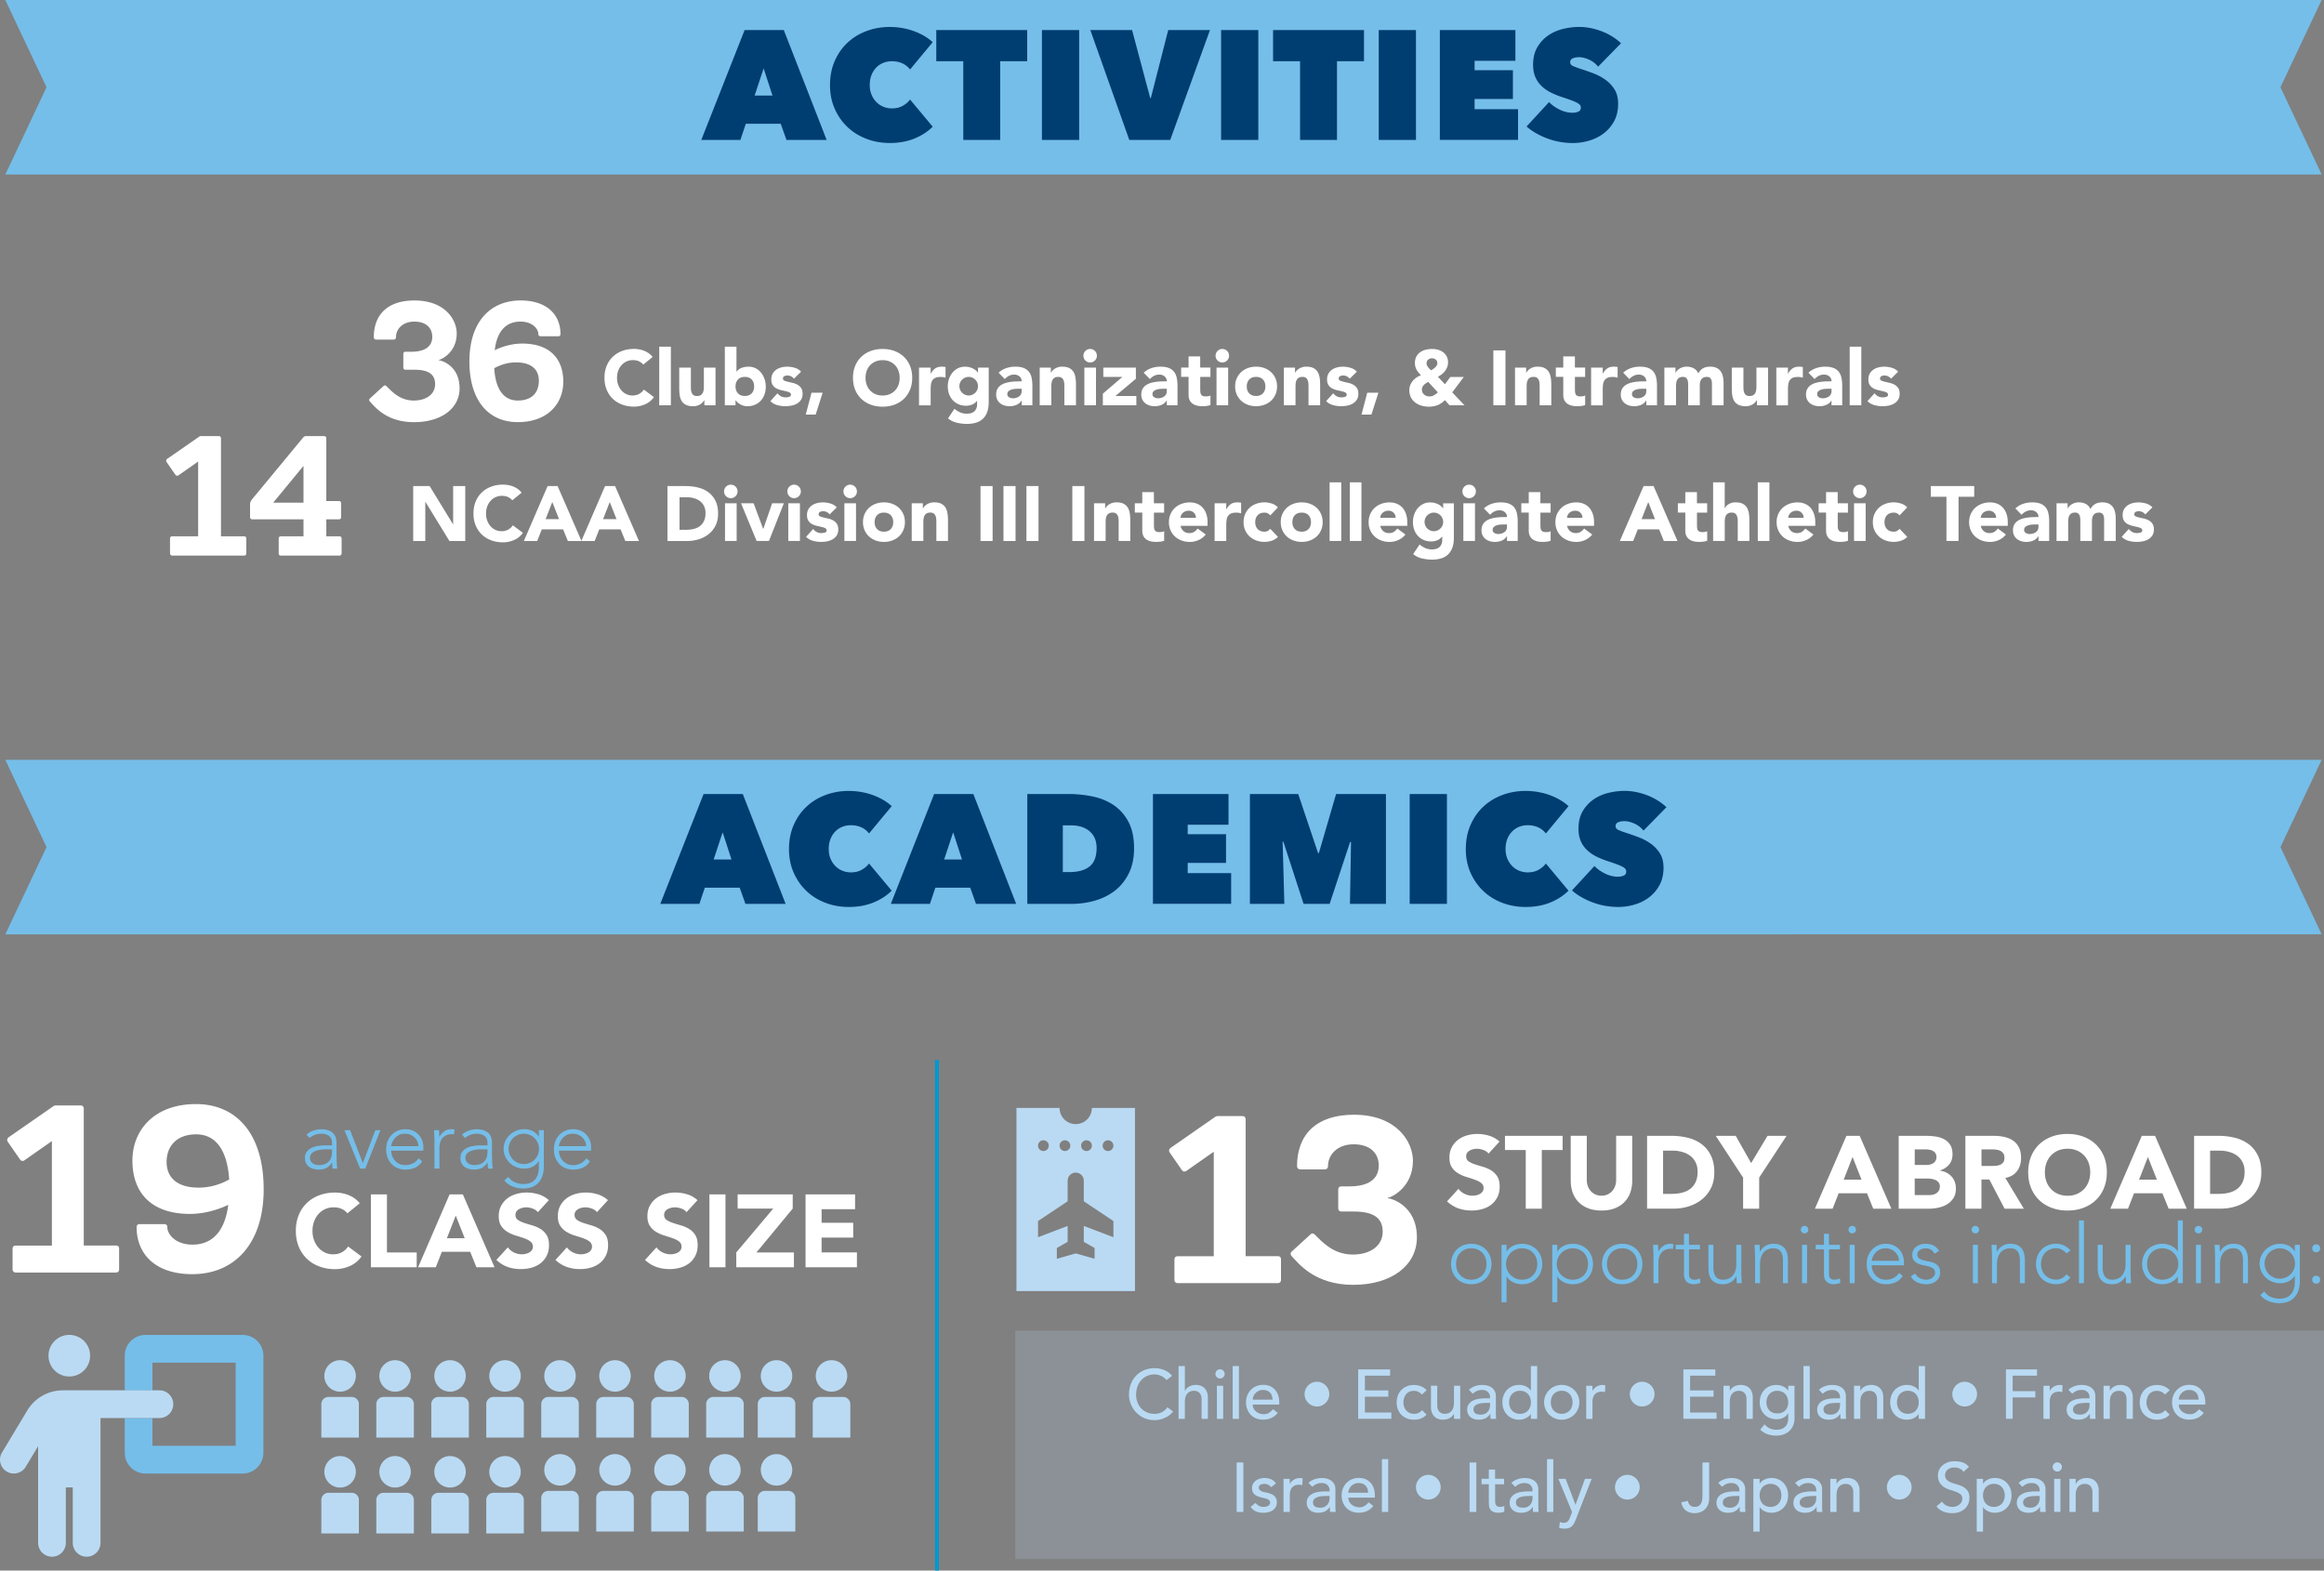 <svg xmlns="http://www.w3.org/2000/svg" id="Layer_2" data-name="Layer 2" viewBox="0 0 896.98 606.18"><rect x="0" y="0" width="896.98" height="606.18" fill="#808080" stroke="none"/><defs><style>.cls-1{fill:#badaf3}.cls-3{fill:#003d71}.cls-5{fill:#fff}.cls-6{fill:#75bee9}</style></defs><g id="outlines"><path d="m2.05 360.63 15.91-33.67-15.91-33.68 894.02-.01-15.9 33.68 15.9 33.67-894.02.01z" class="cls-6"/><path d="M271.54 306.47h15.15l16.53 42.39h-15.51l-2.21-6.23h-13.47l-2.09 6.23h-15.09l16.71-42.39Zm7.37 14.79-3.47 10.48h6.89l-3.41-10.48ZM304.53 327.67c0-3.39.6-6.47 1.8-9.22 1.2-2.75 2.83-5.11 4.91-7.06 2.07-1.96 4.52-3.46 7.33-4.52 2.81-1.06 5.82-1.59 9.01-1.59s6.37.53 9.28 1.59c2.91 1.06 5.35 2.48 7.3 4.28l-8.74 10.54c-.8-1.04-1.8-1.83-2.99-2.37-1.2-.54-2.54-.81-4.01-.81-1.2 0-2.32.21-3.35.63a7.775 7.775 0 0 0-2.72 1.83c-.78.8-1.39 1.77-1.83 2.9-.44 1.14-.66 2.41-.66 3.8s.23 2.65.69 3.74c.46 1.1 1.08 2.05 1.86 2.84.78.8 1.69 1.41 2.72 1.83 1.04.42 2.13.63 3.29.63 1.64 0 3.04-.34 4.22-1.02 1.18-.68 2.11-1.48 2.78-2.4l8.74 10.48c-1.92 1.92-4.27 3.44-7.07 4.58s-5.97 1.71-9.52 1.71c-3.19 0-6.2-.54-9.01-1.62-2.81-1.08-5.26-2.6-7.33-4.58-2.08-1.98-3.71-4.33-4.91-7.07-1.2-2.73-1.8-5.78-1.8-9.13ZM360.52 306.47h15.15l16.53 42.39h-15.51l-2.21-6.23h-13.47l-2.09 6.23h-15.09l16.71-42.39Zm7.36 14.79-3.47 10.48h6.89l-3.41-10.48ZM396.5 348.86v-42.39h15.81c3.35 0 6.56.33 9.61.99 3.05.66 5.75 1.8 8.08 3.41 2.33 1.62 4.2 3.76 5.6 6.44 1.4 2.67 2.1 6.05 2.1 10.12 0 3.71-.67 6.93-2.01 9.64-1.34 2.71-3.12 4.94-5.36 6.68-2.24 1.74-4.81 3.02-7.72 3.86-2.92.84-5.95 1.26-9.1 1.26h-17Zm13.71-30.29v18.02h2.63c3.35 0 5.93-.73 7.72-2.18 1.8-1.45 2.69-3.83 2.69-7.13 0-2.74-.9-4.88-2.69-6.42-1.8-1.53-4.19-2.3-7.19-2.3h-3.17ZM445 306.47h29.16v11.85h-15.75v3.65h14.79v11.08h-14.79V337h16.77v11.85H445v-42.39ZM495.05 324.91l.66 23.95h-13.29v-42.39h18.64l7.67 22.81h.3l6.65-22.81h19.24v42.39h-13.89l.42-23.83-.36-.06-7.9 23.89h-10.06l-7.78-23.95h-.3ZM544.09 306.47h14.37v42.39h-14.37v-42.39ZM565.76 327.67c0-3.39.6-6.47 1.8-9.22 1.2-2.75 2.83-5.11 4.91-7.06 2.07-1.96 4.52-3.46 7.33-4.52 2.81-1.06 5.82-1.59 9.01-1.59s6.37.53 9.28 1.59c2.91 1.06 5.35 2.48 7.3 4.28l-8.74 10.54c-.8-1.04-1.8-1.83-2.99-2.37-1.2-.54-2.54-.81-4.01-.81-1.2 0-2.32.21-3.35.63a7.775 7.775 0 0 0-2.72 1.83c-.78.8-1.39 1.77-1.83 2.9-.44 1.14-.66 2.41-.66 3.8s.23 2.65.69 3.74c.46 1.1 1.08 2.05 1.86 2.84.78.8 1.69 1.41 2.72 1.83 1.04.42 2.13.63 3.29.63 1.64 0 3.04-.34 4.22-1.02 1.18-.68 2.11-1.48 2.78-2.4l8.74 10.48c-1.92 1.92-4.27 3.44-7.07 4.58s-5.97 1.71-9.52 1.71c-3.19 0-6.2-.54-9.01-1.62-2.81-1.08-5.26-2.6-7.33-4.58-2.08-1.98-3.71-4.33-4.91-7.07-1.2-2.73-1.8-5.78-1.8-9.13ZM624.56 350.06a28.196 28.196 0 0 1-9.85-1.76 29.77 29.77 0 0 1-4.34-2.03c-1.36-.77-2.57-1.64-3.65-2.59l8.68-9.43c1 1.08 2.33 2.04 3.98 2.87s3.36 1.26 5.12 1.26c.8 0 1.53-.14 2.18-.42.66-.28.99-.8.99-1.56 0-.4-.11-.74-.33-1.02-.22-.28-.61-.57-1.17-.87-.56-.3-1.33-.63-2.3-.99-.98-.36-2.21-.78-3.68-1.26-1.44-.48-2.81-1.05-4.13-1.71-1.32-.66-2.49-1.47-3.5-2.43s-1.83-2.11-2.42-3.45c-.6-1.34-.9-2.95-.9-4.83 0-2.64.54-4.88 1.62-6.72 1.08-1.84 2.46-3.35 4.16-4.53 1.7-1.18 3.6-2.03 5.72-2.55 2.12-.52 4.21-.78 6.29-.78 2.79 0 5.64.54 8.53 1.62 2.89 1.08 5.44 2.63 7.63 4.67l-8.86 9.04c-.96-1.2-2.14-2.1-3.53-2.72-1.4-.62-2.65-.93-3.77-.93-1.04 0-1.88.15-2.51.45-.64.3-.96.79-.96 1.47 0 .64.33 1.12.99 1.44.66.32 1.73.72 3.2 1.2 1.52.48 3.11 1.04 4.79 1.68 1.68.64 3.22 1.47 4.64 2.48a13.13 13.13 0 0 1 3.5 3.74c.92 1.48 1.38 3.31 1.38 5.51 0 2.55-.51 4.78-1.53 6.68-1.02 1.9-2.36 3.47-4.01 4.73-1.66 1.26-3.52 2.2-5.6 2.81-2.08.62-4.19.93-6.35.93Z" class="cls-3"/><path d="M177.39 149.83c0 7.71-6.94 13.11-17.61 13.11s-15.1-5.98-16.96-7.9c-.39-.45-.45-.84 0-1.29l5.14-4.69c.45-.45.84-.39 1.22 0 2.06 1.99 5.08 5.53 10.54 5.53 4.82 0 8.22-2.44 8.22-6.3s-2.57-5.59-8.03-5.59h-3.41c-.51 0-.83-.32-.83-.9v-5.08c0-.64.26-.96.83-.96h2.31c3.47 0 8.03-.96 8.03-5.78 0-3.15-2.12-5.85-6.94-5.85-4.43 0-7.07 2.83-7.07 6.04 0 .58-.39.9-.9.9h-6.75c-.51 0-.9-.32-.9-.9 0-8.74 5.33-14.2 15.68-14.2 11.82 0 16.32 7.45 16.32 12.72 0 7.52-6.23 10.22-6.94 10.22v.13c.83 0 8.03 1.93 8.03 10.79ZM181.18 139.42c0-15.36 8.22-23.45 19.73-23.45 10.28 0 15.42 5.59 15.42 12.98 0 .58-.32.84-.9.84h-6.75c-.51 0-.9-.26-.9-.84 0-2.06-2.31-4.82-6.88-4.82-5.85 0-9.12 3.98-9.96 11.05 1.86-.96 5.98-2.57 10.6-2.57 10.92 0 15.87 6.1 15.87 14.71s-6.17 15.61-17.54 15.61-18.7-8.35-18.7-23.52Zm26.8 7.52c0-3.98-2.51-7.07-8.8-7.07-4.24 0-7.33 1.67-8.42 2.25.45 7.84 3.47 12.47 9.06 12.47s8.16-3.15 8.16-7.65ZM248.3 140.74c-.46-.56-1.02-.99-1.69-1.29-.67-.3-1.44-.45-2.32-.45a5.829 5.829 0 0 0-4.39 1.93c-.55.61-.98 1.33-1.29 2.17-.31.84-.46 1.75-.46 2.72s.15 1.91.46 2.74c.31.83.73 1.55 1.27 2.16.54.61 1.17 1.08 1.9 1.42.73.34 1.51.51 2.35.51.96 0 1.81-.2 2.54-.6.74-.4 1.35-.96 1.83-1.68l3.89 2.9c-.9 1.26-2.04 2.19-3.41 2.78s-2.79.9-4.25.9c-1.66 0-3.18-.26-4.58-.78s-2.6-1.26-3.62-2.23-1.81-2.14-2.38-3.52c-.57-1.38-.85-2.91-.85-4.61s.29-3.23.85-4.61c.57-1.38 1.36-2.55 2.38-3.52 1.02-.97 2.23-1.71 3.62-2.23 1.4-.52 2.92-.78 4.58-.78.6 0 1.22.06 1.87.16.65.11 1.29.28 1.92.52.63.24 1.23.56 1.81.96.58.4 1.1.89 1.56 1.47l-3.59 2.93ZM254.44 133.8h4.49v22.63h-4.49V133.8ZM276.17 156.43h-4.31v-1.98h-.06c-.16.28-.36.56-.61.84-.25.28-.55.53-.91.75-.36.22-.77.4-1.23.54-.46.14-.96.21-1.5.21-1.14 0-2.06-.18-2.77-.52-.71-.35-1.26-.83-1.65-1.45-.39-.62-.65-1.35-.78-2.19-.13-.84-.19-1.75-.19-2.72v-8.02h4.49v7.13c0 .42.01.85.04 1.3.03.45.12.86.27 1.24.15.38.38.69.69.93.31.24.75.36 1.33.36s1.05-.1 1.41-.31.63-.49.82-.84c.19-.35.31-.74.37-1.18.06-.44.09-.9.09-1.38v-7.25h4.49v14.55ZM279.76 133.8h4.49v9.64h.06c.52-.7 1.18-1.19 1.99-1.48.81-.29 1.68-.43 2.62-.43 1.04 0 1.96.21 2.78.64.82.43 1.51 1 2.08 1.72.57.72 1.01 1.54 1.32 2.47.31.93.46 1.9.46 2.92 0 1.1-.17 2.11-.51 3.02-.34.92-.82 1.71-1.45 2.38-.63.67-1.38 1.19-2.26 1.56-.88.37-1.86.55-2.93.55-.52 0-1.01-.07-1.47-.21-.46-.14-.88-.32-1.27-.54-.39-.22-.73-.46-1.02-.73s-.52-.53-.7-.79h-.06v1.92h-4.13v-22.63Zm4.13 15.35c0 1.1.31 1.99.94 2.66.63.68 1.51 1.02 2.65 1.02s2.02-.34 2.65-1.02c.63-.68.94-1.57.94-2.66s-.31-1.99-.94-2.66c-.63-.68-1.51-1.02-2.65-1.02s-2.02.34-2.65 1.02c-.63.68-.94 1.57-.94 2.66ZM306.44 146.16c-.66-.82-1.53-1.23-2.6-1.23-.38 0-.75.09-1.11.27s-.54.49-.54.93c0 .36.18.62.55.79s.84.32 1.41.45l1.83.42c.65.15 1.26.38 1.83.7.57.32 1.04.75 1.41 1.3.37.55.55 1.28.55 2.2s-.21 1.71-.61 2.32-.93 1.1-1.57 1.47c-.64.37-1.36.63-2.16.78-.8.15-1.59.22-2.37.22-1.02 0-2.05-.15-3.08-.43-1.04-.29-1.92-.8-2.63-1.54l2.72-3.02c.42.52.88.91 1.39 1.18.51.27 1.1.4 1.78.4.52 0 .99-.07 1.41-.22.42-.15.63-.42.63-.82 0-.38-.19-.66-.55-.85-.37-.19-.84-.35-1.41-.48l-1.83-.42a7.55 7.55 0 0 1-1.83-.67c-.57-.3-1.04-.72-1.41-1.27-.37-.55-.55-1.28-.55-2.2 0-.86.17-1.6.52-2.22.35-.62.81-1.13 1.38-1.53.57-.4 1.22-.69 1.96-.88.74-.19 1.49-.28 2.25-.28.96 0 1.93.14 2.9.42.98.28 1.81.78 2.48 1.5l-2.75 2.72ZM313.2 151.58h4.31l-2.69 8.44h-3.83l2.22-8.44ZM329.22 145.83c0-1.7.29-3.23.85-4.61.57-1.38 1.36-2.55 2.38-3.52 1.02-.97 2.23-1.71 3.62-2.23 1.4-.52 2.92-.78 4.58-.78s3.18.26 4.58.78 2.6 1.26 3.62 2.23 1.81 2.14 2.38 3.52c.57 1.38.85 2.91.85 4.61s-.28 3.23-.85 4.61c-.57 1.38-1.36 2.55-2.38 3.52-1.02.97-2.23 1.71-3.62 2.23-1.4.52-2.92.78-4.58.78s-3.18-.26-4.58-.78-2.6-1.26-3.62-2.23-1.81-2.14-2.38-3.52c-.57-1.38-.85-2.91-.85-4.61Zm4.85 0c0 1 .15 1.91.46 2.74.31.83.75 1.55 1.33 2.16a6.06 6.06 0 0 0 2.08 1.42c.81.34 1.71.51 2.71.51s1.9-.17 2.71-.51c.81-.34 1.5-.81 2.08-1.42.58-.61 1.02-1.33 1.33-2.16s.46-1.74.46-2.74-.15-1.89-.46-2.72c-.31-.84-.75-1.56-1.33-2.17-.58-.61-1.27-1.08-2.08-1.42s-1.71-.51-2.71-.51-1.9.17-2.71.51c-.81.34-1.5.81-2.08 1.42-.58.61-1.02 1.33-1.33 2.17-.31.84-.46 1.75-.46 2.72ZM354.7 141.88h4.49v2.34h.06c.48-.9 1.05-1.57 1.71-2.02.66-.45 1.49-.67 2.48-.67.26 0 .52.01.78.03.26.02.5.06.72.12v4.1a6.067 6.067 0 0 0-1.91-.29c-.86 0-1.54.12-2.04.36s-.88.57-1.15 1-.44.94-.52 1.54c-.08.6-.12 1.26-.12 1.98v6.08h-4.49V141.9ZM381.61 155.2c0 2.75-.69 4.84-2.08 6.27-1.39 1.43-3.5 2.14-6.33 2.14-1.3 0-2.57-.15-3.83-.43a8.577 8.577 0 0 1-3.47-1.69l2.48-3.71c.7.58 1.43 1.04 2.2 1.38.77.34 1.61.51 2.53.51 1.38 0 2.39-.33 3.04-1 .65-.67.97-1.52.97-2.56v-1.41h-.06c-.52.7-1.16 1.19-1.93 1.48s-1.49.43-2.17.43c-1.08 0-2.06-.18-2.93-.55-.88-.37-1.63-.89-2.26-1.56a6.923 6.923 0 0 1-1.45-2.38c-.34-.92-.51-1.93-.51-3.02 0-.96.15-1.9.46-2.81.31-.92.75-1.73 1.32-2.42.57-.7 1.26-1.26 2.08-1.69.82-.43 1.75-.64 2.78-.64.64 0 1.22.07 1.75.21.53.14 1 .32 1.42.54s.78.46 1.08.73c.3.27.54.53.72.79h.06v-1.92h4.13v13.32Zm-11.32-6.14c0 .48.09.93.27 1.36.18.43.43.81.76 1.14.33.33.71.59 1.14.79.43.2.9.3 1.42.3s.97-.1 1.41-.3c.44-.2.82-.46 1.15-.79.33-.33.58-.71.76-1.14.18-.43.27-.88.27-1.36s-.09-.93-.27-1.36-.43-.81-.76-1.14c-.33-.33-.71-.59-1.15-.79-.44-.2-.91-.3-1.41-.3s-.99.1-1.42.3c-.43.2-.81.46-1.14.79-.33.33-.58.71-.76 1.14s-.27.88-.27 1.36ZM394.33 154.6h-.06c-.5.78-1.16 1.34-1.99 1.68-.83.34-1.7.51-2.62.51-.68 0-1.33-.1-1.96-.28-.63-.19-1.18-.47-1.66-.85s-.86-.85-1.14-1.41c-.28-.56-.42-1.21-.42-1.95 0-.84.15-1.55.46-2.13.31-.58.73-1.06 1.26-1.44.53-.38 1.13-.67 1.81-.88s1.38-.36 2.11-.46c.73-.1 1.46-.16 2.19-.18.73-.02 1.4-.03 2.02-.03 0-.8-.28-1.43-.85-1.9s-1.24-.7-2.02-.7c-.74 0-1.41.15-2.02.46-.61.31-1.15.73-1.63 1.27l-2.4-2.46c.84-.78 1.82-1.36 2.93-1.75 1.12-.39 2.27-.58 3.47-.58 1.32 0 2.4.16 3.25.49.85.33 1.53.81 2.04 1.45.51.64.86 1.42 1.06 2.35.2.93.3 2 .3 3.22v7.39h-4.13v-1.83Zm-1.11-4.55c-.34 0-.76.01-1.27.04s-1 .11-1.47.25-.87.35-1.2.63c-.33.28-.49.67-.49 1.17 0 .54.23.94.69 1.2.46.26.94.39 1.44.39.44 0 .86-.06 1.27-.18s.77-.29 1.09-.51.57-.5.76-.84c.19-.34.28-.74.28-1.2v-.96h-1.11ZM401.28 141.88h4.31v1.98h.06c.14-.28.34-.56.6-.84.26-.28.57-.53.93-.75s.77-.4 1.23-.54c.46-.14.96-.21 1.5-.21 1.14 0 2.05.17 2.75.52.7.35 1.24.83 1.63 1.45.39.62.65 1.35.79 2.19s.21 1.75.21 2.72v8.02h-4.49v-7.12c0-.42-.01-.85-.04-1.3-.03-.45-.12-.86-.27-1.24-.15-.38-.38-.69-.69-.93-.31-.24-.75-.36-1.33-.36s-1.05.1-1.41.31c-.36.21-.63.49-.82.84-.19.35-.31.74-.37 1.18-.06.44-.09.9-.09 1.38v7.24h-4.49v-14.55ZM418.16 137.3c0-.72.25-1.33.76-1.84s1.12-.76 1.84-.76 1.33.25 1.84.76.76 1.12.76 1.84-.25 1.33-.76 1.84-1.12.76-1.84.76-1.33-.25-1.84-.76-.76-1.12-.76-1.84Zm.36 4.58h4.49v14.55h-4.49v-14.55ZM425.67 151.94l7.54-6.47h-7.37v-3.59h12.57v4.31l-7.9 6.65h8.08v3.59h-12.93v-4.49ZM450.34 154.6h-.06c-.5.78-1.16 1.34-1.99 1.68-.83.34-1.7.51-2.62.51-.68 0-1.33-.1-1.96-.28-.63-.19-1.18-.47-1.66-.85s-.86-.85-1.14-1.41c-.28-.56-.42-1.21-.42-1.95 0-.84.15-1.55.46-2.13.31-.58.73-1.06 1.26-1.44.53-.38 1.13-.67 1.81-.88s1.38-.36 2.11-.46c.73-.1 1.46-.16 2.19-.18.73-.02 1.4-.03 2.02-.03 0-.8-.28-1.43-.85-1.9s-1.24-.7-2.02-.7c-.74 0-1.41.15-2.02.46-.61.31-1.15.73-1.63 1.27l-2.4-2.46c.84-.78 1.82-1.36 2.93-1.75 1.12-.39 2.27-.58 3.47-.58 1.32 0 2.4.16 3.25.49.85.33 1.53.81 2.04 1.45.51.64.86 1.42 1.06 2.35.2.93.3 2 .3 3.22v7.39h-4.13v-1.83Zm-1.1-4.55c-.34 0-.76.01-1.27.04s-1 .11-1.47.25-.87.35-1.2.63c-.33.28-.49.67-.49 1.17 0 .54.23.94.69 1.2.46.26.94.39 1.44.39.44 0 .86-.06 1.27-.18s.77-.29 1.09-.51.57-.5.76-.84c.19-.34.28-.74.28-1.2v-.96h-1.11ZM467.2 145.47h-3.95v4.85c0 .4.02.76.06 1.09.04.33.13.61.27.85s.35.42.64.55c.29.13.67.19 1.15.19.24 0 .55-.02.94-.07.39-.05.68-.16.88-.34v3.74c-.5.18-1.02.3-1.56.36s-1.07.09-1.59.09c-.76 0-1.46-.08-2.1-.24-.64-.16-1.2-.41-1.68-.76-.48-.35-.85-.8-1.12-1.36-.27-.56-.4-1.24-.4-2.04v-6.92h-2.87v-3.59h2.87v-4.31h4.49v4.31h3.95v3.59ZM469.17 137.3c0-.72.25-1.33.76-1.84s1.12-.76 1.84-.76 1.33.25 1.84.76.76 1.12.76 1.84-.25 1.33-.76 1.84-1.12.76-1.84.76-1.33-.25-1.84-.76-.76-1.12-.76-1.84Zm.36 4.58h4.49v14.55h-4.49v-14.55ZM476.72 149.15c0-1.16.21-2.21.63-3.14s.99-1.74 1.72-2.41c.73-.67 1.59-1.18 2.58-1.54.99-.36 2.04-.54 3.16-.54s2.17.18 3.16.54c.99.36 1.85.87 2.58 1.54s1.3 1.47 1.72 2.41c.42.94.63 1.99.63 3.14s-.21 2.21-.63 3.14c-.42.94-.99 1.74-1.72 2.41-.73.67-1.59 1.18-2.58 1.54-.99.36-2.04.54-3.16.54s-2.17-.18-3.16-.54c-.99-.36-1.85-.87-2.58-1.54s-1.3-1.47-1.72-2.41c-.42-.94-.63-1.99-.63-3.14Zm4.49 0c0 1.1.31 1.99.94 2.66.63.68 1.51 1.02 2.65 1.02s2.02-.34 2.65-1.02c.63-.68.94-1.57.94-2.66s-.31-1.99-.94-2.66c-.63-.68-1.51-1.02-2.65-1.02s-2.02.34-2.65 1.02c-.63.68-.94 1.57-.94 2.66ZM495.52 141.88h4.31v1.98h.06c.14-.28.34-.56.6-.84.26-.28.57-.53.93-.75s.77-.4 1.23-.54c.46-.14.96-.21 1.5-.21 1.14 0 2.05.17 2.75.52.7.35 1.24.83 1.63 1.45.39.62.65 1.35.79 2.19s.21 1.75.21 2.72v8.02h-4.49v-7.12c0-.42-.01-.85-.04-1.3-.03-.45-.12-.86-.27-1.24-.15-.38-.38-.69-.69-.93-.31-.24-.75-.36-1.33-.36s-1.05.1-1.41.31c-.36.21-.63.49-.82.84-.19.35-.31.74-.37 1.18-.06.44-.09.9-.09 1.38v7.24h-4.49v-14.55ZM520.94 146.16c-.66-.82-1.53-1.23-2.6-1.23-.38 0-.75.09-1.11.27s-.54.49-.54.93c0 .36.18.62.55.79s.84.32 1.41.45l1.83.42c.65.15 1.26.38 1.83.7.57.32 1.04.75 1.41 1.3.37.55.55 1.28.55 2.2s-.21 1.71-.61 2.32-.93 1.1-1.57 1.47c-.64.37-1.36.63-2.16.78-.8.15-1.59.22-2.37.22-1.02 0-2.05-.15-3.08-.43-1.04-.29-1.92-.8-2.63-1.54l2.72-3.02c.42.52.88.91 1.39 1.18.51.27 1.1.4 1.78.4.52 0 .99-.07 1.41-.22.42-.15.63-.42.63-.82 0-.38-.19-.66-.55-.85-.37-.19-.84-.35-1.41-.48l-1.83-.42a7.55 7.55 0 0 1-1.83-.67c-.57-.3-1.04-.72-1.41-1.27-.37-.55-.55-1.28-.55-2.2 0-.86.17-1.6.52-2.22.35-.62.81-1.13 1.38-1.53.57-.4 1.22-.69 1.96-.88.74-.19 1.49-.28 2.25-.28.96 0 1.93.14 2.9.42.98.28 1.81.78 2.48 1.5l-2.75 2.72ZM527.7 151.58h4.31l-2.69 8.44h-3.83l2.22-8.44ZM560.51 151.43l4.73 5h-5.78l-1.77-2.01c-.88.9-1.82 1.55-2.83 1.95-1.01.4-2.14.6-3.4.6-.96 0-1.89-.13-2.78-.39-.9-.26-1.7-.65-2.41-1.18a5.814 5.814 0 0 1-1.69-1.99c-.42-.8-.63-1.73-.63-2.78 0-.68.11-1.32.34-1.93.23-.61.55-1.16.96-1.66.41-.5.88-.93 1.42-1.3.54-.37 1.13-.66 1.77-.88-.34-.38-.65-.74-.94-1.08-.29-.34-.54-.7-.75-1.08a5.19 5.19 0 0 1-.48-1.2c-.11-.42-.16-.89-.16-1.41 0-.96.18-1.78.55-2.46.37-.68.86-1.24 1.48-1.68.62-.44 1.33-.76 2.13-.96.8-.2 1.62-.3 2.46-.3s1.6.1 2.33.31c.74.21 1.39.53 1.96.96.57.43 1.02.97 1.36 1.62.34.65.51 1.42.51 2.32 0 .64-.1 1.23-.31 1.77s-.49 1.04-.85 1.51-.77.89-1.24 1.26-.97.69-1.51.97l2.72 2.9 2.07-2.81h5.21l-4.46 5.93Zm-9.28-4.04c-.3.18-.59.36-.88.55-.29.19-.55.4-.78.63-.23.23-.42.49-.55.79-.14.3-.21.65-.21 1.05s.08.76.24 1.08c.16.32.37.59.63.81.26.22.56.39.91.52s.7.19 1.06.19c.7 0 1.3-.15 1.81-.45s1.01-.67 1.51-1.11l-3.74-4.07Zm1.44-9.1c-.58 0-1.07.18-1.47.54-.4.36-.6.84-.6 1.44 0 .26.06.51.18.76s.26.49.43.72c.17.23.36.44.57.64.21.2.4.38.58.54.24-.14.5-.3.78-.49s.54-.4.78-.63c.24-.23.44-.48.6-.75.16-.27.24-.55.24-.85 0-.62-.2-1.09-.61-1.42-.41-.33-.9-.49-1.48-.49ZM576.38 135.23h4.67v21.2h-4.67v-21.2ZM584.73 141.88h4.31v1.98h.06c.14-.28.34-.56.6-.84.26-.28.57-.53.93-.75s.77-.4 1.23-.54c.46-.14.96-.21 1.5-.21 1.14 0 2.05.17 2.75.52.7.35 1.24.83 1.63 1.45.39.62.65 1.35.79 2.19s.21 1.75.21 2.72v8.02h-4.49v-7.12c0-.42-.01-.85-.04-1.3-.03-.45-.12-.86-.27-1.24-.15-.38-.38-.69-.69-.93-.31-.24-.75-.36-1.33-.36s-1.05.1-1.41.31c-.36.21-.63.49-.82.84-.19.35-.31.74-.37 1.18-.06.44-.09.9-.09 1.38v7.24h-4.49v-14.55ZM611.82 145.47h-3.95v4.85c0 .4.02.76.06 1.09.04.33.13.61.27.85s.35.42.64.55c.29.13.67.19 1.15.19.24 0 .55-.02.94-.07.39-.05.68-.16.88-.34v3.74c-.5.18-1.02.3-1.56.36s-1.07.09-1.59.09c-.76 0-1.46-.08-2.1-.24-.64-.16-1.2-.41-1.68-.76-.48-.35-.85-.8-1.12-1.36-.27-.56-.4-1.24-.4-2.04v-6.92h-2.87v-3.59h2.87v-4.31h4.49v4.31h3.95v3.59ZM614.1 141.88h4.49v2.34h.06c.48-.9 1.05-1.57 1.71-2.02.66-.45 1.49-.67 2.48-.67.26 0 .52.01.78.03.26.02.5.06.72.12v4.1a6.067 6.067 0 0 0-1.91-.29c-.86 0-1.54.12-2.04.36s-.88.57-1.15 1-.44.94-.52 1.54c-.08.6-.12 1.26-.12 1.98v6.08h-4.49V141.9ZM635.41 154.6h-.06c-.5.78-1.16 1.34-1.99 1.68-.83.34-1.7.51-2.62.51-.68 0-1.33-.1-1.96-.28-.63-.19-1.18-.47-1.66-.85s-.86-.85-1.14-1.41c-.28-.56-.42-1.21-.42-1.95 0-.84.15-1.55.46-2.13.31-.58.73-1.06 1.26-1.44.53-.38 1.13-.67 1.81-.88s1.38-.36 2.11-.46c.73-.1 1.46-.16 2.19-.18.73-.02 1.4-.03 2.02-.03 0-.8-.28-1.43-.85-1.9s-1.24-.7-2.02-.7c-.74 0-1.41.15-2.02.46-.61.31-1.15.73-1.63 1.27l-2.4-2.46c.84-.78 1.82-1.36 2.93-1.75 1.12-.39 2.27-.58 3.47-.58 1.32 0 2.4.16 3.25.49.85.33 1.53.81 2.04 1.45.51.64.86 1.42 1.06 2.35.2.93.3 2 .3 3.22v7.39h-4.13v-1.83Zm-1.1-4.55c-.34 0-.76.01-1.27.04s-1 .11-1.47.25-.87.35-1.2.63c-.33.28-.49.67-.49 1.17 0 .54.23.94.69 1.2.46.26.94.39 1.44.39.44 0 .86-.06 1.27-.18s.77-.29 1.09-.51.57-.5.76-.84c.19-.34.28-.74.28-1.2v-.96h-1.11ZM642.36 141.88h4.31v1.98h.06c.14-.28.34-.56.6-.84.26-.28.57-.53.93-.75s.77-.4 1.23-.54c.46-.14.96-.21 1.5-.21 1.02 0 1.92.21 2.71.63.79.42 1.38 1.08 1.78 1.98.52-.94 1.15-1.61 1.89-2.01.74-.4 1.65-.6 2.72-.6.98 0 1.8.16 2.47.49.67.33 1.2.78 1.59 1.35.39.57.67 1.24.84 2.01.17.77.25 1.59.25 2.47v8.59h-4.49v-8.47c0-.68-.14-1.26-.43-1.75s-.8-.73-1.54-.73c-.52 0-.95.08-1.3.25-.35.17-.63.4-.84.7-.21.3-.36.65-.45 1.05-.09.4-.13.82-.13 1.26v7.69h-4.49v-7.69c0-.26 0-.58-.03-.96-.02-.38-.09-.74-.21-1.08-.12-.34-.31-.63-.58-.87-.27-.24-.66-.36-1.18-.36-.58 0-1.05.1-1.41.31-.36.21-.63.49-.82.84-.19.35-.31.74-.37 1.18-.06.44-.09.9-.09 1.38v7.24h-4.49v-14.55ZM682.42 156.43h-4.31v-1.98h-.06c-.16.28-.36.56-.61.84-.25.28-.55.53-.91.75-.36.22-.77.4-1.23.54-.46.14-.96.21-1.5.21-1.14 0-2.06-.18-2.77-.52-.71-.35-1.26-.83-1.65-1.45-.39-.62-.65-1.35-.78-2.19-.13-.84-.19-1.75-.19-2.72v-8.02h4.49v7.13c0 .42.01.85.04 1.3.03.45.12.86.27 1.24.15.38.38.69.69.93.31.24.75.36 1.33.36s1.05-.1 1.41-.31.63-.49.82-.84c.19-.35.31-.74.37-1.18.06-.44.09-.9.09-1.38v-7.25h4.49v14.55ZM685.59 141.88h4.49v2.34h.06c.48-.9 1.05-1.57 1.71-2.02.66-.45 1.49-.67 2.48-.67.26 0 .52.01.78.03.26.02.5.06.72.12v4.1a6.067 6.067 0 0 0-1.91-.29c-.86 0-1.54.12-2.04.36s-.88.57-1.15 1-.44.94-.52 1.54c-.08.6-.12 1.26-.12 1.98v6.08h-4.49V141.9ZM706.9 154.6h-.06c-.5.78-1.16 1.34-1.99 1.68-.83.34-1.7.51-2.62.51-.68 0-1.33-.1-1.96-.28-.63-.19-1.18-.47-1.66-.85s-.86-.85-1.14-1.41c-.28-.56-.42-1.21-.42-1.95 0-.84.15-1.55.46-2.13.31-.58.73-1.06 1.26-1.44.53-.38 1.13-.67 1.81-.88s1.38-.36 2.11-.46c.73-.1 1.46-.16 2.19-.18.73-.02 1.4-.03 2.02-.03 0-.8-.28-1.43-.85-1.9s-1.24-.7-2.02-.7c-.74 0-1.41.15-2.02.46-.61.31-1.15.73-1.63 1.27l-2.4-2.46c.84-.78 1.82-1.36 2.93-1.75 1.12-.39 2.27-.58 3.47-.58 1.32 0 2.4.16 3.25.49.85.33 1.53.81 2.04 1.45.51.64.86 1.42 1.06 2.35.2.93.3 2 .3 3.22v7.39h-4.13v-1.83Zm-1.1-4.55c-.34 0-.76.01-1.27.04s-1 .11-1.47.25-.87.35-1.2.63c-.33.28-.49.67-.49 1.17 0 .54.23.94.69 1.2.46.26.94.39 1.44.39.44 0 .86-.06 1.27-.18s.77-.29 1.09-.51.57-.5.76-.84c.19-.34.28-.74.28-1.2v-.96h-1.11ZM713.91 133.8h4.49v22.63h-4.49V133.8ZM729.87 146.16c-.66-.82-1.53-1.23-2.6-1.23-.38 0-.75.09-1.11.27s-.54.49-.54.93c0 .36.18.62.55.79s.84.32 1.41.45l1.83.42c.65.15 1.26.38 1.83.7.57.32 1.04.75 1.41 1.3.37.55.55 1.28.55 2.2s-.21 1.71-.61 2.32-.93 1.1-1.57 1.47c-.64.37-1.36.63-2.16.78-.8.15-1.59.22-2.37.22-1.02 0-2.05-.15-3.08-.43-1.04-.29-1.92-.8-2.63-1.54l2.72-3.02c.42.52.88.91 1.39 1.18.51.27 1.1.4 1.78.4.52 0 .99-.07 1.41-.22.42-.15.63-.42.63-.82 0-.38-.19-.66-.55-.85-.37-.19-.84-.35-1.41-.48l-1.83-.42a7.55 7.55 0 0 1-1.83-.67c-.57-.3-1.04-.72-1.41-1.27-.37-.55-.55-1.28-.55-2.2 0-.86.17-1.6.52-2.22.35-.62.81-1.13 1.38-1.53.57-.4 1.22-.69 1.96-.88.74-.19 1.49-.28 2.25-.28.96 0 1.93.14 2.9.42.98.28 1.81.78 2.48 1.5l-2.75 2.72ZM65.62 213.54v-5.65c0-.58.32-.9.9-.9h9.96v-28.85l-7.52 5.27c-.45.32-.9.32-1.28-.19l-3.34-4.82c-.32-.51-.26-.9.19-1.29l12.21-8.48c.32-.26.58-.32.9-.32h6.75c.58 0 .9.32.9.9v37.78h8.87c.64 0 .9.32.9.9v5.65c0 .58-.32.9-.9.9H66.53c-.51 0-.9-.32-.9-.9ZM107.57 213.54v-5.65c0-.58.32-.9.9-.9h8.67v-6.55H97.41c-.58 0-.9-.32-.9-.9v-4.56c0-.96.06-1.41 1.03-2.57l19.28-23.32c.51-.71.96-.77 1.41-.77h6.75c.64 0 .96.32.96.9v24.16h4.82c.58 0 .9.32.9.9v5.27c0 .64-.32.9-.9.9h-4.82V207h5.01c.58 0 .9.32.9.9v5.65c0 .58-.39.9-.9.9h-22.49c-.58 0-.9-.32-.9-.9Zm-2.12-19.53h11.69v-14.2l-11.69 14.2ZM159.48 187.61h6.35l9.01 14.73h.06v-14.73h4.67v21.2h-6.11l-9.25-15.09h-.06v15.09h-4.67v-21.2ZM197.74 193.12c-.46-.56-1.02-.99-1.69-1.29-.67-.3-1.44-.45-2.32-.45a5.829 5.829 0 0 0-4.39 1.93c-.55.61-.98 1.33-1.29 2.17-.31.84-.46 1.75-.46 2.72s.15 1.91.46 2.74c.31.83.73 1.55 1.27 2.16.54.61 1.17 1.08 1.9 1.42.73.34 1.51.51 2.35.51.96 0 1.81-.2 2.54-.6.74-.4 1.35-.96 1.83-1.68l3.89 2.9c-.9 1.26-2.04 2.19-3.41 2.78s-2.79.9-4.25.9c-1.66 0-3.18-.26-4.58-.78s-2.6-1.26-3.62-2.23-1.81-2.14-2.38-3.52c-.57-1.38-.85-2.91-.85-4.61s.29-3.23.85-4.61c.57-1.38 1.36-2.55 2.38-3.52 1.02-.97 2.23-1.71 3.62-2.23 1.4-.52 2.92-.78 4.58-.78.6 0 1.22.06 1.87.16.65.11 1.29.28 1.92.52.63.24 1.23.56 1.81.96.58.4 1.1.89 1.56 1.47l-3.59 2.93ZM211.36 187.61h3.86l9.22 21.2h-5.27l-1.83-4.49h-8.23l-1.77 4.49h-5.15l9.16-21.2Zm1.8 6.17-2.57 6.59h5.18l-2.6-6.59Z" class="cls-5"/><path d="M233.54 187.61h3.86l9.22 21.2h-5.27l-1.83-4.49h-8.23l-1.77 4.49h-5.15l9.16-21.2Zm1.8 6.17-2.57 6.59h5.18l-2.6-6.59ZM257.61 187.61h7.01c1.7 0 3.31.19 4.83.57 1.53.38 2.86.99 4 1.84 1.14.85 2.04 1.95 2.71 3.31.67 1.36 1 3 1 4.94 0 1.72-.33 3.23-.97 4.54-.65 1.31-1.52 2.41-2.62 3.29-1.1.89-2.37 1.56-3.8 2.02-1.44.46-2.94.69-4.52.69h-7.63v-21.2Zm4.67 16.88h2.42c1.08 0 2.08-.11 3.01-.33.93-.22 1.73-.58 2.41-1.09.68-.51 1.21-1.18 1.6-2.01.39-.83.58-1.84.58-3.04 0-1.04-.19-1.94-.58-2.71-.39-.77-.91-1.4-1.57-1.9s-1.43-.87-2.32-1.12-1.82-.37-2.8-.37h-2.75v12.57ZM279.47 189.67c0-.72.25-1.33.76-1.84s1.12-.76 1.84-.76 1.33.25 1.84.76.76 1.12.76 1.84-.25 1.33-.76 1.84-1.12.76-1.84.76-1.33-.25-1.84-.76-.76-1.12-.76-1.84Zm.36 4.58h4.49v14.55h-4.49v-14.55ZM286.02 194.25h4.85l3.68 9.88h.06l3.41-9.88h4.52l-5.75 14.55h-4.76l-6.02-14.55ZM303.9 189.67c0-.72.25-1.33.76-1.84s1.12-.76 1.84-.76 1.33.25 1.84.76.76 1.12.76 1.84-.25 1.33-.76 1.84-1.12.76-1.84.76-1.33-.25-1.84-.76-.76-1.12-.76-1.84Zm.35 4.58h4.49v14.55h-4.49v-14.55ZM320.21 198.54c-.66-.82-1.53-1.23-2.6-1.23-.38 0-.75.09-1.11.27s-.54.49-.54.93c0 .36.18.62.55.79s.84.32 1.41.45l1.83.42c.65.15 1.26.38 1.83.7.57.32 1.04.75 1.41 1.3.37.55.55 1.28.55 2.2s-.21 1.71-.61 2.32-.93 1.1-1.57 1.47c-.64.37-1.36.63-2.16.78-.8.15-1.59.22-2.37.22-1.02 0-2.05-.15-3.08-.43-1.04-.29-1.92-.8-2.63-1.54l2.72-3.02c.42.52.88.91 1.39 1.18.51.27 1.1.4 1.78.4.52 0 .99-.07 1.41-.22.42-.15.63-.42.63-.82 0-.38-.19-.66-.55-.85-.37-.19-.84-.35-1.41-.48l-1.83-.42a7.55 7.55 0 0 1-1.83-.67c-.57-.3-1.04-.72-1.41-1.27-.37-.55-.55-1.28-.55-2.2 0-.86.17-1.6.52-2.22.35-.62.81-1.13 1.38-1.53.57-.4 1.22-.69 1.96-.88.74-.19 1.49-.28 2.25-.28.96 0 1.93.14 2.9.42.98.28 1.81.78 2.48 1.5l-2.75 2.72ZM325.54 189.67c0-.72.25-1.33.76-1.84s1.12-.76 1.84-.76 1.33.25 1.84.76.76 1.12.76 1.84-.25 1.33-.76 1.84-1.12.76-1.84.76-1.33-.25-1.84-.76-.76-1.12-.76-1.84Zm.36 4.58h4.49v14.55h-4.49v-14.55ZM333.08 201.53c0-1.16.21-2.21.63-3.14s.99-1.74 1.72-2.41c.73-.67 1.59-1.18 2.58-1.54.99-.36 2.04-.54 3.16-.54s2.17.18 3.16.54c.99.36 1.85.87 2.58 1.54s1.3 1.47 1.72 2.41c.42.94.63 1.99.63 3.14s-.21 2.21-.63 3.14c-.42.94-.99 1.74-1.72 2.41-.73.67-1.59 1.18-2.58 1.54-.99.36-2.04.54-3.16.54s-2.17-.18-3.16-.54c-.99-.36-1.85-.87-2.58-1.54s-1.3-1.47-1.72-2.41c-.42-.94-.63-1.99-.63-3.14Zm4.49 0c0 1.1.31 1.99.94 2.66.63.68 1.51 1.02 2.65 1.02s2.02-.34 2.65-1.02c.63-.68.94-1.57.94-2.66s-.31-1.99-.94-2.66c-.63-.68-1.51-1.02-2.65-1.02s-2.02.34-2.65 1.02c-.63.68-.94 1.57-.94 2.66ZM351.88 194.25h4.31v1.98h.06c.14-.28.34-.56.6-.84.26-.28.57-.53.93-.75s.77-.4 1.23-.54c.46-.14.96-.21 1.5-.21 1.14 0 2.05.17 2.75.52.7.35 1.24.83 1.63 1.45.39.62.65 1.35.79 2.19s.21 1.75.21 2.72v8.02h-4.49v-7.12c0-.42-.01-.85-.04-1.3-.03-.45-.12-.86-.27-1.24-.15-.38-.38-.69-.69-.93-.31-.24-.75-.36-1.33-.36s-1.05.1-1.41.31c-.36.21-.63.49-.82.84-.19.35-.31.74-.37 1.18-.06.44-.09.9-.09 1.38v7.24h-4.49v-14.55ZM378.44 187.61h4.67v21.2h-4.67v-21.2ZM387.3 187.61h4.67v21.2h-4.67v-21.2ZM396.16 187.61h4.67v21.2h-4.67v-21.2ZM413.88 187.61h4.67v21.2h-4.67v-21.2ZM422.24 194.25h4.31v1.98h.06c.14-.28.34-.56.6-.84.26-.28.57-.53.93-.75s.77-.4 1.23-.54c.46-.14.96-.21 1.5-.21 1.14 0 2.05.17 2.75.52.7.35 1.24.83 1.63 1.45.39.62.65 1.35.79 2.19s.21 1.75.21 2.72v8.02h-4.49v-7.12c0-.42-.01-.85-.04-1.3-.03-.45-.12-.86-.27-1.24-.15-.38-.38-.69-.69-.93-.31-.24-.75-.36-1.33-.36s-1.05.1-1.41.31c-.36.21-.63.49-.82.84-.19.35-.31.74-.37 1.18-.06.44-.09.9-.09 1.38v7.24h-4.49v-14.55ZM449.33 197.85h-3.95v4.85c0 .4.02.76.06 1.09.04.33.13.61.27.85s.35.42.64.55c.29.13.67.19 1.15.19.24 0 .55-.02.94-.07.39-.05.68-.16.88-.34v3.74c-.5.18-1.02.3-1.56.36s-1.07.09-1.59.09c-.76 0-1.46-.08-2.1-.24-.64-.16-1.2-.41-1.68-.76-.48-.35-.85-.8-1.12-1.36-.27-.56-.4-1.24-.4-2.04v-6.92H438v-3.59h2.87v-4.31h4.49v4.31h3.95v3.59ZM465.38 206.29c-.72.92-1.63 1.63-2.72 2.13s-2.24.75-3.41.75-2.17-.18-3.16-.54c-.99-.36-1.85-.87-2.58-1.54s-1.3-1.47-1.72-2.41c-.42-.94-.63-1.99-.63-3.14s.21-2.21.63-3.14.99-1.74 1.72-2.41c.73-.67 1.59-1.18 2.58-1.54.99-.36 2.04-.54 3.16-.54 1.04 0 1.98.18 2.83.54.85.36 1.57.87 2.16 1.54.59.67 1.04 1.47 1.36 2.41s.48 1.99.48 3.14v1.41h-10.42c.18.86.57 1.54 1.17 2.05.6.51 1.34.76 2.21.76.74 0 1.36-.16 1.87-.49.51-.33.95-.75 1.33-1.27l3.14 2.31Zm-3.81-6.41c.02-.76-.23-1.41-.75-1.95s-1.19-.81-2.01-.81c-.5 0-.94.08-1.32.24-.38.16-.7.36-.97.61s-.48.54-.63.87c-.15.33-.24.67-.25 1.03h5.93ZM468.79 194.25h4.49v2.34h.06c.48-.9 1.05-1.57 1.71-2.02.66-.45 1.49-.67 2.48-.67.26 0 .52.01.78.03.26.02.5.06.72.12v4.1a6.067 6.067 0 0 0-1.91-.29c-.86 0-1.54.12-2.04.36s-.88.57-1.15 1-.44.94-.52 1.54c-.08.6-.12 1.26-.12 1.98v6.08h-4.49v-14.55ZM490.28 198.95c-.22-.32-.53-.58-.93-.79-.4-.21-.83-.31-1.29-.31-1.14 0-2.02.34-2.65 1.02-.63.68-.94 1.57-.94 2.66s.31 1.99.94 2.66c.63.68 1.51 1.02 2.65 1.02.5 0 .93-.11 1.29-.33.36-.22.67-.48.93-.78l2.96 3.11c-.7.72-1.52 1.22-2.47 1.51s-1.85.43-2.71.43c-1.12 0-2.17-.18-3.16-.54-.99-.36-1.85-.87-2.58-1.54s-1.3-1.47-1.72-2.41c-.42-.94-.63-1.99-.63-3.14s.21-2.21.63-3.14.99-1.74 1.72-2.41c.73-.67 1.59-1.18 2.58-1.54.99-.36 2.04-.54 3.16-.54.86 0 1.76.15 2.71.43.95.29 1.77.79 2.47 1.51l-2.96 3.11ZM494.32 201.53c0-1.16.21-2.21.63-3.14s.99-1.74 1.72-2.41c.73-.67 1.59-1.18 2.58-1.54.99-.36 2.04-.54 3.16-.54s2.17.18 3.16.54c.99.36 1.85.87 2.58 1.54s1.3 1.47 1.72 2.41c.42.94.63 1.99.63 3.14s-.21 2.21-.63 3.14c-.42.94-.99 1.74-1.72 2.41-.73.67-1.59 1.18-2.58 1.54-.99.36-2.04.54-3.16.54s-2.17-.18-3.16-.54c-.99-.36-1.85-.87-2.58-1.54s-1.3-1.47-1.72-2.41c-.42-.94-.63-1.99-.63-3.14Zm4.49 0c0 1.1.31 1.99.94 2.66.63.68 1.51 1.02 2.65 1.02s2.02-.34 2.65-1.02c.63-.68.94-1.57.94-2.66s-.31-1.99-.94-2.66c-.63-.68-1.51-1.02-2.65-1.02s-2.02.34-2.65 1.02c-.63.68-.94 1.57-.94 2.66ZM513.18 186.17h4.49v22.63h-4.49v-22.63ZM520.97 186.17h4.49v22.63h-4.49v-22.63ZM542.46 206.29c-.72.92-1.63 1.63-2.72 2.13s-2.24.75-3.41.75-2.17-.18-3.16-.54c-.99-.36-1.85-.87-2.58-1.54s-1.3-1.47-1.72-2.41c-.42-.94-.63-1.99-.63-3.14s.21-2.21.63-3.14.99-1.74 1.72-2.41c.73-.67 1.59-1.18 2.58-1.54.99-.36 2.04-.54 3.16-.54 1.04 0 1.98.18 2.83.54.85.36 1.57.87 2.16 1.54.59.67 1.04 1.47 1.36 2.41s.48 1.99.48 3.14v1.41h-10.42c.18.86.57 1.54 1.17 2.05.6.51 1.34.76 2.21.76.74 0 1.36-.16 1.87-.49.51-.33.95-.75 1.33-1.27l3.14 2.31Zm-3.8-6.41c.02-.76-.23-1.41-.75-1.95s-1.19-.81-2.01-.81c-.5 0-.94.08-1.32.24-.38.16-.7.36-.97.61s-.48.54-.63.87c-.15.33-.24.67-.25 1.03h5.93ZM561.14 207.58c0 2.75-.69 4.84-2.08 6.27-1.39 1.43-3.5 2.14-6.33 2.14-1.3 0-2.57-.15-3.83-.43a8.577 8.577 0 0 1-3.47-1.69l2.48-3.71c.7.58 1.43 1.04 2.2 1.38.77.34 1.61.51 2.53.51 1.38 0 2.39-.33 3.04-1 .65-.67.97-1.52.97-2.56v-1.41h-.06c-.52.7-1.16 1.19-1.93 1.48s-1.49.43-2.17.43c-1.08 0-2.06-.18-2.93-.55-.88-.37-1.63-.89-2.26-1.56a6.923 6.923 0 0 1-1.45-2.38c-.34-.92-.51-1.93-.51-3.02 0-.96.15-1.9.46-2.81.31-.92.75-1.73 1.32-2.42.57-.7 1.26-1.26 2.08-1.69.82-.43 1.75-.64 2.78-.64.64 0 1.22.07 1.75.21.53.14 1 .32 1.42.54s.78.46 1.08.73c.3.27.54.53.72.79h.06v-1.92h4.13v13.32Zm-11.31-6.14c0 .48.09.93.27 1.36.18.43.43.81.76 1.14.33.33.71.59 1.14.79.43.2.9.3 1.42.3s.97-.1 1.41-.3c.44-.2.82-.46 1.15-.79.33-.33.58-.71.76-1.14.18-.43.27-.88.27-1.36s-.09-.93-.27-1.36-.43-.81-.76-1.14c-.33-.33-.71-.59-1.15-.79-.44-.2-.91-.3-1.41-.3s-.99.1-1.42.3c-.43.2-.81.46-1.14.79-.33.33-.58.71-.76 1.14s-.27.88-.27 1.36ZM564.44 189.67c0-.72.25-1.33.76-1.84s1.12-.76 1.84-.76 1.33.25 1.84.76.76 1.12.76 1.84-.25 1.33-.76 1.84-1.12.76-1.84.76-1.33-.25-1.84-.76-.76-1.12-.76-1.84Zm.36 4.58h4.49v14.55h-4.49v-14.55ZM581.65 206.98h-.06c-.5.78-1.16 1.34-1.99 1.68-.83.34-1.7.51-2.62.51-.68 0-1.33-.1-1.96-.28-.63-.19-1.18-.47-1.66-.85s-.86-.85-1.14-1.41c-.28-.56-.42-1.21-.42-1.95 0-.84.15-1.55.46-2.13.31-.58.73-1.06 1.26-1.44.53-.38 1.13-.67 1.81-.88s1.38-.36 2.11-.46c.73-.1 1.46-.16 2.19-.18.73-.02 1.4-.03 2.02-.03 0-.8-.28-1.43-.85-1.9s-1.24-.7-2.02-.7c-.74 0-1.41.15-2.02.46-.61.31-1.15.73-1.63 1.27l-2.4-2.46c.84-.78 1.82-1.36 2.93-1.75 1.12-.39 2.27-.58 3.47-.58 1.32 0 2.4.16 3.25.49.85.33 1.53.81 2.04 1.45.51.64.86 1.42 1.06 2.35.2.93.3 2 .3 3.22v7.39h-4.13v-1.83Zm-1.11-4.55c-.34 0-.76.01-1.27.04s-1 .11-1.47.25-.87.35-1.2.63c-.33.28-.49.67-.49 1.17 0 .54.23.94.69 1.2.46.26.94.39 1.44.39.44 0 .86-.06 1.27-.18s.77-.29 1.09-.51.57-.5.76-.84c.19-.34.28-.74.28-1.2v-.96h-1.11ZM598.5 197.85h-3.95v4.85c0 .4.02.76.06 1.09.04.33.13.61.27.85s.35.42.64.55c.29.13.67.19 1.15.19.24 0 .55-.02.94-.07.39-.05.68-.16.88-.34v3.74c-.5.18-1.02.3-1.56.36s-1.07.09-1.59.09c-.76 0-1.46-.08-2.1-.24-.64-.16-1.2-.41-1.68-.76-.48-.35-.85-.8-1.12-1.36-.27-.56-.4-1.24-.4-2.04v-6.92h-2.87v-3.59h2.87v-4.31h4.49v4.31h3.95v3.59ZM614.55 206.29c-.72.92-1.63 1.63-2.72 2.13s-2.24.75-3.41.75-2.17-.18-3.16-.54c-.99-.36-1.85-.87-2.58-1.54s-1.3-1.47-1.72-2.41c-.42-.94-.63-1.99-.63-3.14s.21-2.21.63-3.14.99-1.74 1.72-2.41c.73-.67 1.59-1.18 2.58-1.54.99-.36 2.04-.54 3.16-.54 1.04 0 1.98.18 2.83.54.85.36 1.57.87 2.16 1.54.59.67 1.04 1.47 1.36 2.41s.48 1.99.48 3.14v1.41h-10.42c.18.86.57 1.54 1.17 2.05.6.51 1.34.76 2.21.76.74 0 1.36-.16 1.87-.49.51-.33.95-.75 1.33-1.27l3.14 2.31Zm-3.8-6.41c.02-.76-.23-1.41-.75-1.95s-1.19-.81-2.01-.81c-.5 0-.94.08-1.32.24-.38.16-.7.36-.97.61s-.48.54-.63.87c-.15.33-.24.67-.25 1.03h5.93ZM634.37 187.61h3.86l9.22 21.2h-5.27l-1.83-4.49h-8.23l-1.77 4.49h-5.15l9.16-21.2Zm1.79 6.17-2.57 6.59h5.18l-2.6-6.59ZM658.92 197.85h-3.95v4.85c0 .4.02.76.06 1.09.04.33.13.61.27.85s.35.42.64.55c.29.13.67.19 1.15.19.24 0 .55-.02.94-.07.39-.05.68-.16.88-.34v3.74c-.5.18-1.02.3-1.56.36s-1.07.09-1.59.09c-.76 0-1.46-.08-2.1-.24-.64-.16-1.2-.41-1.68-.76-.48-.35-.85-.8-1.12-1.36-.27-.56-.4-1.24-.4-2.04v-6.92h-2.87v-3.59h2.87v-4.31h4.49v4.31h3.95v3.59ZM665.68 186.17v10.06h.06c.1-.28.27-.56.51-.84.24-.28.53-.53.87-.75.34-.22.74-.4 1.2-.54.46-.14.96-.21 1.5-.21 1.14 0 2.05.17 2.75.52.7.35 1.24.83 1.63 1.45.39.62.65 1.35.79 2.19s.21 1.75.21 2.72v8.02h-4.49v-7.12c0-.42-.01-.85-.04-1.3-.03-.45-.12-.86-.27-1.24-.15-.38-.38-.69-.69-.93-.31-.24-.75-.36-1.33-.36s-1.05.1-1.41.31c-.36.21-.63.49-.82.84-.19.35-.31.74-.37 1.18-.06.44-.09.9-.09 1.38v7.24h-4.49v-22.63h4.49ZM678.44 186.17h4.49v22.63h-4.49v-22.63ZM699.93 206.29c-.72.92-1.63 1.63-2.72 2.13s-2.24.75-3.41.75-2.17-.18-3.16-.54c-.99-.36-1.85-.87-2.58-1.54s-1.3-1.47-1.72-2.41c-.42-.94-.63-1.99-.63-3.14s.21-2.21.63-3.14.99-1.74 1.72-2.41c.73-.67 1.59-1.18 2.58-1.54.99-.36 2.04-.54 3.16-.54 1.04 0 1.98.18 2.83.54.85.36 1.57.87 2.16 1.54.59.67 1.04 1.47 1.36 2.41s.48 1.99.48 3.14v1.41h-10.42c.18.86.57 1.54 1.17 2.05.6.51 1.34.76 2.21.76.74 0 1.36-.16 1.87-.49.51-.33.95-.75 1.33-1.27l3.14 2.31Zm-3.8-6.41c.02-.76-.23-1.41-.75-1.95s-1.19-.81-2.01-.81c-.5 0-.94.08-1.32.24-.38.16-.7.36-.97.61s-.48.54-.63.87c-.15.33-.24.67-.25 1.03h5.93ZM713.25 197.85h-3.95v4.85c0 .4.02.76.06 1.09.04.33.13.61.27.85s.35.42.64.55c.29.13.67.19 1.15.19.24 0 .55-.02.94-.07.39-.05.68-.16.88-.34v3.74c-.5.18-1.02.3-1.56.36s-1.07.09-1.59.09c-.76 0-1.46-.08-2.1-.24-.64-.16-1.2-.41-1.68-.76-.48-.35-.85-.8-1.12-1.36-.27-.56-.4-1.24-.4-2.04v-6.92h-2.87v-3.59h2.87v-4.31h4.49v4.31h3.95v3.59ZM715.23 189.67c0-.72.25-1.33.76-1.84s1.12-.76 1.84-.76 1.33.25 1.84.76.76 1.12.76 1.84-.25 1.33-.76 1.84-1.12.76-1.84.76-1.33-.25-1.84-.76-.76-1.12-.76-1.84Zm.36 4.58h4.49v14.55h-4.49v-14.55ZM733.16 198.95c-.22-.32-.53-.58-.93-.79-.4-.21-.83-.31-1.29-.31-1.14 0-2.02.34-2.65 1.02-.63.68-.94 1.57-.94 2.66s.31 1.99.94 2.66c.63.68 1.51 1.02 2.65 1.02.5 0 .93-.11 1.29-.33.36-.22.67-.48.93-.78l2.96 3.11c-.7.72-1.52 1.22-2.47 1.51s-1.85.43-2.71.43c-1.12 0-2.17-.18-3.16-.54-.99-.36-1.85-.87-2.58-1.54s-1.3-1.47-1.72-2.41c-.42-.94-.63-1.99-.63-3.14s.21-2.21.63-3.14.99-1.74 1.72-2.41c.73-.67 1.59-1.18 2.58-1.54.99-.36 2.04-.54 3.16-.54.86 0 1.76.15 2.71.43.95.29 1.77.79 2.47 1.51l-2.96 3.11ZM751.27 191.74h-6.05v-4.13h16.76v4.13h-6.05v17.06h-4.67v-17.06ZM774.23 206.29c-.72.92-1.63 1.63-2.72 2.13s-2.24.75-3.41.75-2.17-.18-3.16-.54c-.99-.36-1.85-.87-2.58-1.54s-1.3-1.47-1.72-2.41c-.42-.94-.63-1.99-.63-3.14s.21-2.21.63-3.14.99-1.74 1.72-2.41c.73-.67 1.59-1.18 2.58-1.54.99-.36 2.04-.54 3.16-.54 1.04 0 1.98.18 2.83.54.85.36 1.57.87 2.16 1.54.59.67 1.04 1.47 1.36 2.41s.48 1.99.48 3.14v1.41h-10.42c.18.86.57 1.54 1.17 2.05.6.51 1.34.76 2.21.76.74 0 1.36-.16 1.87-.49.51-.33.95-.75 1.33-1.27l3.14 2.31Zm-3.8-6.41c.02-.76-.23-1.41-.75-1.95s-1.19-.81-2.01-.81c-.5 0-.94.08-1.32.24-.38.16-.7.36-.97.61s-.48.54-.63.87c-.15.33-.24.67-.25 1.03h5.93ZM786.78 206.98h-.06c-.5.78-1.16 1.34-1.99 1.68-.83.34-1.7.51-2.62.51-.68 0-1.33-.1-1.96-.28-.63-.19-1.18-.47-1.66-.85s-.86-.85-1.14-1.41c-.28-.56-.42-1.21-.42-1.95 0-.84.15-1.55.46-2.13.31-.58.73-1.06 1.26-1.44.53-.38 1.13-.67 1.81-.88s1.38-.36 2.11-.46c.73-.1 1.46-.16 2.19-.18.73-.02 1.4-.03 2.02-.03 0-.8-.28-1.43-.85-1.9s-1.24-.7-2.02-.7c-.74 0-1.41.15-2.02.46-.61.31-1.15.73-1.63 1.27l-2.4-2.46c.84-.78 1.82-1.36 2.93-1.75 1.12-.39 2.27-.58 3.47-.58 1.32 0 2.4.16 3.25.49.85.33 1.53.81 2.04 1.45.51.64.86 1.42 1.06 2.35.2.93.3 2 .3 3.22v7.39h-4.13v-1.83Zm-1.11-4.55c-.34 0-.76.01-1.27.04s-1 .11-1.47.25-.87.35-1.2.63c-.33.28-.49.67-.49 1.17 0 .54.23.94.69 1.2.46.26.94.39 1.44.39.44 0 .86-.06 1.27-.18s.77-.29 1.09-.51.57-.5.76-.84c.19-.34.28-.74.28-1.2v-.96h-1.11ZM793.72 194.25h4.31v1.98h.06c.14-.28.34-.56.6-.84.26-.28.57-.53.93-.75s.77-.4 1.23-.54c.46-.14.96-.21 1.5-.21 1.02 0 1.92.21 2.71.63.79.42 1.38 1.08 1.78 1.98.52-.94 1.15-1.61 1.89-2.01.74-.4 1.65-.6 2.72-.6.98 0 1.8.16 2.47.49.67.33 1.2.78 1.59 1.35.39.57.67 1.24.84 2.01.17.77.25 1.59.25 2.47v8.59h-4.49v-8.47c0-.68-.14-1.26-.43-1.75s-.8-.73-1.54-.73c-.52 0-.95.08-1.3.25-.35.17-.63.4-.84.7-.21.3-.36.65-.45 1.05-.09.4-.13.82-.13 1.26v7.69h-4.49v-7.69c0-.26 0-.58-.03-.96-.02-.38-.09-.74-.21-1.08-.12-.34-.31-.63-.58-.87-.27-.24-.66-.36-1.18-.36-.58 0-1.05.1-1.41.31-.36.21-.63.49-.82.84-.19.35-.31.74-.37 1.18-.06.44-.09.9-.09 1.38v7.24h-4.49v-14.55ZM828 198.54c-.66-.82-1.53-1.23-2.6-1.23-.38 0-.75.09-1.11.27s-.54.49-.54.93c0 .36.18.62.55.79s.84.32 1.41.45l1.83.42c.65.15 1.26.38 1.83.7.57.32 1.04.75 1.41 1.3.37.55.55 1.28.55 2.2s-.21 1.71-.61 2.32-.93 1.1-1.57 1.47c-.64.37-1.36.63-2.16.78-.8.15-1.59.22-2.37.22-1.02 0-2.05-.15-3.08-.43-1.04-.29-1.92-.8-2.63-1.54l2.72-3.02c.42.52.88.91 1.39 1.18.51.27 1.1.4 1.78.4.52 0 .99-.07 1.41-.22.42-.15.63-.42.63-.82 0-.38-.19-.66-.55-.85-.37-.19-.84-.35-1.41-.48l-1.83-.42a7.55 7.55 0 0 1-1.83-.67c-.57-.3-1.04-.72-1.41-1.27-.37-.55-.55-1.28-.55-2.2 0-.86.17-1.6.52-2.22.35-.62.81-1.13 1.38-1.53.57-.4 1.22-.69 1.96-.88.74-.19 1.49-.28 2.25-.28.96 0 1.93.14 2.9.42.98.28 1.81.78 2.48 1.5l-2.75 2.72Z" class="cls-5"/><path d="m2.05 67.36 15.91-33.68L2.05 0h894.02l-15.9 33.67 15.9 33.68-894.02.01z" class="cls-6"/><path d="M287.37 11.61h15.15L319.05 54h-15.51l-2.21-6.23h-13.47L285.77 54h-15.09l16.71-42.39Zm7.36 14.79-3.47 10.48h6.89l-3.41-10.48ZM320.36 32.8c0-3.39.6-6.47 1.8-9.22 1.2-2.75 2.83-5.11 4.91-7.06 2.07-1.96 4.52-3.46 7.33-4.52 2.81-1.06 5.82-1.59 9.01-1.59s6.37.53 9.28 1.59c2.91 1.06 5.35 2.48 7.3 4.28l-8.74 10.54c-.8-1.04-1.8-1.83-2.99-2.37-1.2-.54-2.54-.81-4.01-.81-1.2 0-2.32.21-3.35.63a7.775 7.775 0 0 0-2.72 1.83c-.78.8-1.39 1.77-1.83 2.9-.44 1.14-.66 2.41-.66 3.8s.23 2.65.69 3.74c.46 1.1 1.08 2.05 1.86 2.84.78.8 1.69 1.41 2.72 1.83 1.04.42 2.13.63 3.29.63 1.64 0 3.04-.34 4.22-1.02 1.18-.68 2.11-1.48 2.78-2.4l8.74 10.48c-1.92 1.92-4.27 3.44-7.07 4.58s-5.97 1.71-9.52 1.71c-3.19 0-6.2-.54-9.01-1.62-2.81-1.08-5.26-2.6-7.33-4.58-2.08-1.98-3.71-4.33-4.91-7.07-1.2-2.73-1.8-5.78-1.8-9.13ZM386.04 54h-14.25V23.64h-10.42V11.61h35.09v12.03h-10.42V54ZM402.15 11.61h14.37V54h-14.37V11.61ZM420.83 11.61h16.11l7 26.23h.24l6.71-26.23H467L451.67 54h-15.81l-15.03-42.39ZM471.3 11.61h14.37V54H471.3V11.61ZM516.03 54h-14.25V23.64h-10.42V11.61h35.09v12.03h-10.42V54ZM532.14 11.61h14.37V54h-14.37V11.61ZM555.73 11.61h29.16v11.85h-15.75v3.65h14.79v11.08h-14.79v3.95h16.77v11.85h-30.18V11.61ZM607.04 55.2a28.196 28.196 0 0 1-9.85-1.76 29.77 29.77 0 0 1-4.34-2.03c-1.36-.77-2.57-1.64-3.65-2.59l8.68-9.43c1 1.08 2.33 2.04 3.98 2.87s3.36 1.26 5.12 1.26c.8 0 1.53-.14 2.18-.42.66-.28.99-.8.99-1.56 0-.4-.11-.74-.33-1.02-.22-.28-.61-.57-1.17-.87-.56-.3-1.33-.63-2.3-.99-.98-.36-2.21-.78-3.68-1.26-1.44-.48-2.81-1.05-4.13-1.71-1.32-.66-2.49-1.47-3.5-2.43s-1.83-2.11-2.42-3.45c-.6-1.34-.9-2.95-.9-4.83 0-2.64.54-4.88 1.62-6.72 1.08-1.84 2.46-3.35 4.16-4.53 1.7-1.18 3.6-2.03 5.72-2.55 2.12-.52 4.21-.78 6.29-.78 2.79 0 5.64.54 8.53 1.62 2.89 1.08 5.44 2.63 7.63 4.67l-8.86 9.04c-.96-1.2-2.14-2.1-3.53-2.72-1.4-.62-2.65-.93-3.77-.93-1.04 0-1.88.15-2.51.45-.64.3-.96.79-.96 1.47 0 .64.33 1.12.99 1.44.66.32 1.73.72 3.2 1.2 1.52.48 3.11 1.04 4.79 1.68 1.68.64 3.22 1.47 4.64 2.48a13.13 13.13 0 0 1 3.5 3.74c.92 1.48 1.38 3.31 1.38 5.51 0 2.55-.51 4.78-1.53 6.68-1.02 1.9-2.36 3.47-4.01 4.73-1.66 1.26-3.52 2.2-5.6 2.81-2.08.62-4.19.93-6.35.93Z" class="cls-3"/><path d="M453.29 494.02v-7.9c0-.81.45-1.26 1.26-1.26h13.92v-40.33l-10.51 7.36c-.63.45-1.26.45-1.8-.27l-4.67-6.74c-.45-.72-.36-1.26.27-1.8l17.06-11.86c.45-.36.81-.45 1.26-.45h9.43c.81 0 1.26.45 1.26 1.26v52.81h12.39c.9 0 1.26.45 1.26 1.26v7.9c0 .81-.45 1.26-1.26 1.26h-38.62c-.72 0-1.26-.45-1.26-1.26ZM546.87 477.59c0 10.78-9.7 18.32-24.61 18.32s-21.11-8.35-23.71-11.05c-.54-.63-.63-1.17 0-1.8l7.18-6.56c.63-.63 1.17-.54 1.71 0 2.87 2.78 7.09 7.72 14.73 7.72 6.74 0 11.5-3.41 11.5-8.8s-3.59-7.81-11.23-7.81h-4.76c-.72 0-1.17-.45-1.17-1.26v-7.09c0-.9.36-1.35 1.17-1.35h3.23c4.85 0 11.23-1.35 11.23-8.08 0-4.4-2.96-8.17-9.7-8.17-6.2 0-9.88 3.95-9.88 8.44 0 .81-.54 1.26-1.26 1.26h-9.43c-.72 0-1.26-.45-1.26-1.26 0-12.21 7.46-19.85 21.92-19.85 16.53 0 22.81 10.42 22.81 17.78 0 10.51-8.71 14.28-9.7 14.28v.18c1.17 0 11.23 2.69 11.23 15.09Z" class="cls-5"/><path d="M560.07 487.87c0-1.13.19-2.18.58-3.13s.92-1.77 1.6-2.47c.68-.69 1.51-1.23 2.47-1.62s2.01-.58 3.14-.58 2.17.19 3.13.58 1.77.92 2.47 1.62c.69.7 1.23 1.52 1.62 2.47s.58 1.99.58 3.13-.19 2.17-.58 3.13c-.38.95-.92 1.78-1.62 2.47-.7.69-1.52 1.23-2.47 1.62s-1.99.58-3.13.58-2.18-.19-3.14-.58-1.79-.92-2.47-1.62-1.22-1.52-1.6-2.47c-.38-.95-.58-1.99-.58-3.13Zm1.93 0c0 .83.13 1.62.4 2.36.27.74.66 1.38 1.17 1.92.51.55 1.13.98 1.86 1.3.73.32 1.54.48 2.44.48s1.71-.16 2.44-.48c.73-.32 1.35-.75 1.86-1.3.51-.54.9-1.19 1.17-1.92s.4-1.52.4-2.36-.13-1.62-.4-2.36-.66-1.38-1.17-1.92c-.51-.54-1.13-.98-1.86-1.3s-1.54-.48-2.44-.48-1.71.16-2.44.48-1.35.75-1.86 1.3c-.51.54-.9 1.19-1.17 1.92-.27.74-.4 1.52-.4 2.36ZM579.54 480.46h1.92v2.6h.06c.3-.51.67-.96 1.12-1.33.45-.37.94-.68 1.46-.93a6.65 6.65 0 0 1 1.65-.54 8.33 8.33 0 0 1 1.7-.18c1.13 0 2.17.19 3.13.58.95.38 1.77.92 2.47 1.62.69.7 1.23 1.52 1.62 2.47s.58 1.99.58 3.13-.19 2.17-.58 3.13c-.38.95-.92 1.78-1.62 2.47-.7.69-1.52 1.23-2.47 1.62-.95.38-1.99.58-3.13.58-.56 0-1.12-.06-1.7-.18-.58-.12-1.13-.3-1.65-.54-.52-.25-1.01-.56-1.46-.93-.45-.37-.82-.82-1.12-1.33h-.06v9.91h-1.92v-22.13Zm1.73 7.41c0 .83.16 1.62.48 2.36.32.74.76 1.38 1.31 1.92.56.55 1.21.98 1.96 1.3.75.32 1.56.48 2.44.48s1.71-.16 2.44-.48c.73-.32 1.35-.75 1.86-1.3.51-.54.9-1.19 1.17-1.92.27-.74.4-1.52.4-2.36s-.13-1.62-.4-2.36a5.51 5.51 0 0 0-1.17-1.92c-.51-.54-1.13-.98-1.86-1.3-.73-.32-1.54-.48-2.44-.48s-1.69.16-2.44.48-1.4.75-1.96 1.3-.99 1.19-1.31 1.92c-.32.74-.48 1.52-.48 2.36ZM599.13 480.46h1.92v2.6h.06c.3-.51.67-.96 1.12-1.33.45-.37.94-.68 1.46-.93a6.65 6.65 0 0 1 1.65-.54 8.33 8.33 0 0 1 1.7-.18c1.13 0 2.17.19 3.13.58.95.38 1.77.92 2.47 1.62.69.7 1.23 1.52 1.62 2.47s.58 1.99.58 3.13-.19 2.17-.58 3.13c-.38.95-.92 1.78-1.62 2.47-.7.69-1.52 1.23-2.47 1.62-.95.38-1.99.58-3.13.58-.56 0-1.12-.06-1.7-.18-.58-.12-1.13-.3-1.65-.54-.52-.25-1.01-.56-1.46-.93-.45-.37-.82-.82-1.12-1.33h-.06v9.91h-1.92v-22.13Zm1.73 7.41c0 .83.16 1.62.48 2.36.32.74.76 1.38 1.31 1.92.56.55 1.21.98 1.96 1.3.75.32 1.56.48 2.44.48s1.71-.16 2.44-.48c.73-.32 1.35-.75 1.86-1.3.51-.54.9-1.19 1.17-1.92.27-.74.4-1.52.4-2.36s-.13-1.62-.4-2.36a5.51 5.51 0 0 0-1.17-1.92c-.51-.54-1.13-.98-1.86-1.3-.73-.32-1.54-.48-2.44-.48s-1.69.16-2.44.48-1.4.75-1.96 1.3-.99 1.19-1.31 1.92c-.32.74-.48 1.52-.48 2.36ZM618.31 487.87c0-1.13.19-2.18.58-3.13s.92-1.77 1.6-2.47c.68-.69 1.51-1.23 2.47-1.62s2.01-.58 3.14-.58 2.17.19 3.13.58 1.77.92 2.47 1.62c.69.7 1.23 1.52 1.62 2.47s.58 1.99.58 3.13-.19 2.17-.58 3.13c-.38.95-.92 1.78-1.62 2.47-.7.69-1.52 1.23-2.47 1.62s-1.99.58-3.13.58-2.18-.19-3.14-.58-1.79-.92-2.47-1.62-1.22-1.52-1.6-2.47c-.38-.95-.58-1.99-.58-3.13Zm1.92 0c0 .83.13 1.62.4 2.36.27.74.66 1.38 1.17 1.92.51.55 1.13.98 1.86 1.3.73.32 1.54.48 2.44.48s1.71-.16 2.44-.48c.73-.32 1.35-.75 1.86-1.3.51-.54.9-1.19 1.17-1.92s.4-1.52.4-2.36-.13-1.62-.4-2.36-.66-1.38-1.17-1.92c-.51-.54-1.13-.98-1.86-1.3s-1.54-.48-2.44-.48-1.71.16-2.44.48-1.35.75-1.86 1.3c-.51.54-.9 1.19-1.17 1.92-.27.74-.4 1.52-.4 2.36ZM638.19 484.63c0-.28-.01-.61-.03-1.01s-.04-.8-.05-1.2c-.01-.41-.03-.79-.05-1.14-.02-.35-.03-.63-.03-.82h1.92c.02.56.04 1.09.05 1.6s.04.84.08.99c.49-.88 1.12-1.59 1.89-2.15s1.71-.83 2.82-.83c.19 0 .38.02.56.05.18.03.37.07.56.11l-.22 1.89c-.26-.09-.5-.13-.74-.13-.83 0-1.56.13-2.17.4s-1.11.64-1.51 1.11c-.4.47-.69 1.02-.88 1.65s-.29 1.31-.29 2.04v8.08h-1.92v-10.65ZM656.12 482.2h-4.23v9.65c0 .66.18 1.18.54 1.54.36.36.87.54 1.51.54.36 0 .73-.05 1.11-.14.37-.1.73-.22 1.07-.37l.16 1.73c-.36.13-.78.25-1.25.35-.47.11-.89.16-1.25.16-.68 0-1.27-.1-1.76-.3-.49-.2-.89-.48-1.19-.82-.3-.34-.52-.74-.66-1.2a5.11 5.11 0 0 1-.21-1.49v-9.65h-3.21v-1.73h3.21v-4.26h1.92v4.26h4.23v1.73ZM672.08 491.11c0 .28.01.62.03 1.01s.04.8.05 1.2.03.79.05 1.14c.02.35.03.62.03.82h-1.92c-.02-.56-.04-1.09-.05-1.6-.01-.51-.04-.84-.08-.99h-.1c-.38.81-1.03 1.51-1.92 2.1-.9.59-1.95.88-3.14.88s-2.1-.18-2.84-.54-1.31-.84-1.73-1.43-.7-1.27-.85-2.04c-.15-.77-.22-1.56-.22-2.37v-8.82h1.92v8.72c0 .6.05 1.18.16 1.75s.29 1.07.56 1.52c.27.45.64.81 1.12 1.07.48.27 1.11.4 1.88.4.71 0 1.37-.12 2-.37.63-.25 1.18-.62 1.64-1.12.46-.5.82-1.13 1.09-1.89.27-.76.4-1.65.4-2.68v-7.41h1.92v10.65ZM677.38 484.63c0-.28-.01-.61-.03-1.01s-.04-.8-.05-1.2c-.01-.41-.03-.79-.05-1.14-.02-.35-.03-.63-.03-.82h1.92c.02.56.04 1.09.05 1.6s.04.84.08.99h.1c.38-.81 1.03-1.51 1.92-2.1.9-.59 1.95-.88 3.14-.88s2.09.18 2.82.54c.73.36 1.3.84 1.72 1.43s.71 1.27.87 2.04.24 1.56.24 2.37v8.82h-1.92v-8.72c0-.6-.05-1.18-.16-1.75-.11-.57-.29-1.07-.56-1.52s-.64-.81-1.12-1.07c-.48-.27-1.11-.4-1.88-.4-.71 0-1.37.12-2 .37-.63.25-1.18.62-1.64 1.12-.46.5-.82 1.13-1.09 1.89-.27.76-.4 1.65-.4 2.68v7.41h-1.92v-10.65ZM695.04 474.6c0-.41.14-.75.42-1.03s.62-.42 1.03-.42.75.14 1.03.42.42.62.42 1.03-.14.75-.42 1.03c-.28.28-.62.42-1.03.42s-.75-.14-1.03-.42c-.28-.28-.42-.62-.42-1.03Zm.49 5.86h1.92v14.82h-1.92v-14.82ZM710.15 482.2h-4.23v9.65c0 .66.18 1.18.54 1.54.36.36.87.54 1.51.54.36 0 .73-.05 1.11-.14.37-.1.73-.22 1.07-.37l.16 1.73c-.36.13-.78.25-1.25.35-.47.11-.89.16-1.25.16-.68 0-1.27-.1-1.76-.3-.49-.2-.89-.48-1.19-.82-.3-.34-.52-.74-.66-1.2a5.11 5.11 0 0 1-.21-1.49v-9.65h-3.21v-1.73h3.21v-4.26h1.92v4.26h4.23v1.73ZM713.45 474.6c0-.41.14-.75.42-1.03s.62-.42 1.03-.42.75.14 1.03.42.42.62.42 1.03-.14.75-.42 1.03c-.28.28-.62.42-1.03.42s-.75-.14-1.03-.42c-.28-.28-.42-.62-.42-1.03Zm.48 5.86h1.92v14.82h-1.92v-14.82ZM734.39 492.49c-.75 1.13-1.67 1.95-2.77 2.44s-2.31.74-3.64.74c-1.13 0-2.16-.19-3.08-.58-.92-.38-1.71-.92-2.37-1.62a7.078 7.078 0 0 1-1.52-2.47c-.35-.95-.53-2-.53-3.16s.18-2.14.54-3.08c.36-.94.88-1.76 1.54-2.45.66-.69 1.44-1.24 2.34-1.63.9-.4 1.89-.59 2.98-.59s2.13.2 3 .59 1.59.92 2.18 1.57c.59.65 1.03 1.39 1.33 2.23.3.83.45 1.68.45 2.53v1.35H722.4c0 .41.08.92.24 1.56s.45 1.25.88 1.84c.43.6 1 1.11 1.72 1.54.72.43 1.64.64 2.77.64.98 0 1.93-.24 2.85-.71.92-.47 1.62-1.11 2.12-1.92l1.41 1.19Zm-1.47-5.87c0-.66-.13-1.28-.4-1.86a4.986 4.986 0 0 0-2.73-2.56c-.63-.26-1.3-.38-2-.38-1.05 0-1.92.21-2.61.64-.7.43-1.25.92-1.65 1.48-.41.56-.7 1.1-.87 1.62-.17.52-.26.88-.26 1.07h10.52ZM739.17 491.5c.41.79 1 1.4 1.8 1.81.79.42 1.62.62 2.5.62.41 0 .81-.06 1.22-.19.41-.13.77-.31 1.09-.54.32-.24.58-.52.79-.85.2-.33.3-.71.3-1.14 0-.68-.22-1.2-.66-1.54-.44-.34-.98-.61-1.62-.8-.64-.19-1.35-.36-2.12-.5s-1.47-.35-2.12-.64c-.64-.29-1.18-.69-1.62-1.2-.44-.51-.66-1.24-.66-2.18 0-.73.15-1.36.45-1.89.3-.53.69-.98 1.17-1.33.48-.35 1.02-.61 1.62-.79s1.21-.26 1.83-.26c1.22 0 2.27.22 3.16.67.89.45 1.58 1.15 2.07 2.12l-1.73 1.03c-.36-.68-.82-1.2-1.36-1.56-.54-.35-1.26-.53-2.13-.53-.34 0-.7.05-1.07.16-.38.11-.71.26-1.01.45s-.55.44-.75.74c-.2.3-.3.64-.3 1.03 0 .66.22 1.15.66 1.48.44.32.98.57 1.62.75.64.18 1.35.34 2.12.47.77.13 1.48.34 2.12.62.64.29 1.18.71 1.62 1.25.44.54.66 1.32.66 2.32 0 .77-.14 1.44-.43 2-.29.57-.68 1.04-1.19 1.43-.5.38-1.07.67-1.72.87-.64.19-1.31.29-2.02.29-1.28 0-2.45-.25-3.51-.74a5.257 5.257 0 0 1-2.45-2.28l1.7-1.15ZM760.97 474.6c0-.41.14-.75.42-1.03s.62-.42 1.03-.42.75.14 1.03.42.42.62.42 1.03-.14.75-.42 1.03c-.28.28-.62.42-1.03.42s-.75-.14-1.03-.42c-.28-.28-.42-.62-.42-1.03Zm.49 5.86h1.92v14.82h-1.92v-14.82ZM768.83 484.63c0-.28-.01-.61-.03-1.01s-.04-.8-.05-1.2c-.01-.41-.03-.79-.05-1.14-.02-.35-.03-.63-.03-.82h1.92c.02.56.04 1.09.05 1.6s.04.84.08.99h.1c.38-.81 1.03-1.51 1.92-2.1.9-.59 1.95-.88 3.14-.88s2.09.18 2.82.54c.73.36 1.3.84 1.72 1.43s.71 1.27.87 2.04.24 1.56.24 2.37v8.82h-1.92v-8.72c0-.6-.05-1.18-.16-1.75-.11-.57-.29-1.07-.56-1.52s-.64-.81-1.12-1.07c-.48-.27-1.11-.4-1.88-.4-.71 0-1.37.12-2 .37-.63.25-1.18.62-1.64 1.12-.46.5-.82 1.13-1.09 1.89-.27.76-.4 1.65-.4 2.68v7.41h-1.92v-10.65ZM799.07 493.1c-.73.88-1.55 1.52-2.47 1.94-.92.42-1.91.62-2.98.62-1.13 0-2.18-.19-3.14-.58s-1.79-.92-2.47-1.62-1.22-1.52-1.6-2.47c-.38-.95-.58-1.99-.58-3.13s.19-2.18.58-3.13.92-1.77 1.6-2.47c.68-.69 1.51-1.23 2.47-1.62s2.01-.58 3.14-.58 2.1.22 3.03.67c.93.45 1.76 1.08 2.49 1.89l-1.54 1.15c-.56-.62-1.17-1.11-1.83-1.46-.66-.35-1.38-.53-2.15-.53-.9 0-1.71.16-2.44.48s-1.35.75-1.86 1.3c-.51.54-.9 1.19-1.17 1.92-.27.74-.4 1.52-.4 2.36s.13 1.62.4 2.36c.27.74.66 1.38 1.17 1.92.51.55 1.13.98 1.86 1.3.73.32 1.54.48 2.44.48.81 0 1.55-.19 2.23-.56.67-.37 1.26-.87 1.75-1.49l1.48 1.22ZM802.41 471.04h1.92v24.24h-1.92v-24.24ZM822.32 491.11c0 .28.01.62.03 1.01s.04.8.05 1.2.03.79.05 1.14c.02.35.03.62.03.82h-1.92c-.02-.56-.04-1.09-.05-1.6-.01-.51-.04-.84-.08-.99h-.1c-.38.81-1.03 1.51-1.92 2.1-.9.59-1.95.88-3.14.88s-2.1-.18-2.84-.54-1.31-.84-1.73-1.43-.7-1.27-.85-2.04c-.15-.77-.22-1.56-.22-2.37v-8.82h1.92v8.72c0 .6.05 1.18.16 1.75s.29 1.07.56 1.52c.27.45.64.81 1.12 1.07.48.27 1.11.4 1.88.4.71 0 1.37-.12 2-.37.63-.25 1.18-.62 1.64-1.12.46-.5.82-1.13 1.09-1.89.27-.76.4-1.65.4-2.68v-7.41h1.92v10.65ZM840.57 492.68h-.06c-.3.51-.67.96-1.12 1.33-.45.37-.94.68-1.46.93s-1.07.43-1.65.54c-.58.12-1.14.18-1.7.18-1.13 0-2.18-.19-3.14-.58s-1.79-.92-2.47-1.62-1.22-1.52-1.6-2.47c-.38-.95-.58-1.99-.58-3.13s.19-2.18.58-3.13.92-1.77 1.6-2.47c.68-.69 1.51-1.23 2.47-1.62s2.01-.58 3.14-.58c.56 0 1.12.06 1.7.18s1.13.3 1.65.54c.52.25 1.01.56 1.46.93.45.38.82.82 1.12 1.33h.06v-12.03h1.92v24.24h-1.92v-2.6Zm.19-4.81c0-.83-.16-1.62-.48-2.36-.32-.74-.76-1.38-1.32-1.92s-1.21-.98-1.96-1.3-1.56-.48-2.44-.48-1.71.16-2.44.48-1.35.75-1.86 1.3c-.51.54-.9 1.19-1.17 1.92-.27.74-.4 1.52-.4 2.36s.13 1.62.4 2.36c.27.74.66 1.38 1.17 1.92.51.55 1.13.98 1.86 1.3.73.32 1.54.48 2.44.48s1.69-.16 2.44-.48c.75-.32 1.4-.75 1.96-1.3.56-.54.99-1.19 1.32-1.92.32-.74.48-1.52.48-2.36ZM847.08 474.6c0-.41.14-.75.42-1.03s.62-.42 1.03-.42.75.14 1.03.42.42.62.42 1.03-.14.75-.42 1.03c-.28.28-.62.42-1.03.42s-.75-.14-1.03-.42c-.28-.28-.42-.62-.42-1.03Zm.48 5.86h1.92v14.82h-1.92v-14.82ZM854.93 484.63c0-.28-.01-.61-.03-1.01s-.04-.8-.05-1.2c-.01-.41-.03-.79-.05-1.14-.02-.35-.03-.63-.03-.82h1.92c.02.56.04 1.09.05 1.6s.04.84.08.99h.1c.38-.81 1.03-1.51 1.92-2.1.9-.59 1.95-.88 3.14-.88s2.09.18 2.82.54c.73.36 1.3.84 1.72 1.43s.71 1.27.87 2.04.24 1.56.24 2.37v8.82h-1.92v-8.72c0-.6-.05-1.18-.16-1.75-.11-.57-.29-1.07-.56-1.52s-.64-.81-1.12-1.07c-.48-.27-1.11-.4-1.88-.4-.71 0-1.37.12-2 .37-.63.25-1.18.62-1.64 1.12-.46.5-.82 1.13-1.09 1.89-.27.76-.4 1.65-.4 2.68v7.41h-1.92v-10.65ZM887.64 494.32c0 1.84-.27 3.32-.8 4.46-.54 1.13-1.2 2.01-2 2.63s-1.66 1.04-2.58 1.25c-.92.21-1.75.32-2.5.32s-1.48-.07-2.2-.21c-.72-.14-1.39-.34-2.04-.61-.64-.27-1.22-.59-1.75-.98-.52-.38-.98-.82-1.36-1.31l1.51-1.41c.68.96 1.54 1.67 2.57 2.12s2.12.67 3.27.67c.98 0 1.81-.13 2.48-.38.67-.26 1.23-.59 1.67-1.01.44-.42.78-.88 1.03-1.38.25-.5.43-1 .54-1.51.12-.5.19-.98.21-1.43.02-.45.03-.81.03-1.09v-2.05h-.06c-.56.9-1.31 1.6-2.26 2.12-.95.51-2.07.77-3.35.77-1.09 0-2.12-.2-3.08-.59s-1.8-.94-2.52-1.64a7.79 7.79 0 0 1-1.7-2.42c-.42-.92-.63-1.9-.63-2.95s.21-2.03.63-2.95c.42-.92.98-1.72 1.7-2.41.72-.68 1.56-1.23 2.52-1.64s1.99-.61 3.08-.61c1.28 0 2.4.26 3.35.77.95.51 1.7 1.22 2.26 2.12h.06v-2.5h1.92v13.85Zm-1.86-6.64a5.853 5.853 0 0 0-1.71-4.15c-.52-.52-1.14-.94-1.86-1.25-.72-.31-1.48-.46-2.29-.46a5.853 5.853 0 0 0-4.15 1.71c-.52.52-.94 1.14-1.25 1.86-.31.72-.47 1.48-.47 2.29s.16 1.58.47 2.29c.31.72.73 1.34 1.25 1.86s1.14.94 1.86 1.25c.72.31 1.48.46 2.29.46s1.58-.16 2.29-.46c.72-.31 1.33-.73 1.86-1.25s.94-1.14 1.25-1.86c.31-.72.46-1.48.46-2.29ZM892.42 481.81c0-.43.15-.79.45-1.09.3-.3.66-.45 1.09-.45s.79.15 1.09.45c.3.3.45.66.45 1.09s-.15.79-.45 1.09-.66.45-1.09.45-.79-.15-1.09-.45c-.3-.3-.45-.66-.45-1.09Zm0 12.12c0-.43.15-.79.45-1.09.3-.3.66-.45 1.09-.45s.79.15 1.09.45c.3.3.45.66.45 1.09s-.15.79-.45 1.09c-.3.3-.66.45-1.09.45s-.79-.15-1.09-.45-.45-.66-.45-1.09Z" class="cls-6"/><path d="M574.54 445.26c-.5-.64-1.19-1.11-2.05-1.41-.86-.3-1.68-.46-2.44-.46-.45 0-.91.05-1.39.16-.48.11-.93.27-1.35.5-.42.23-.77.52-1.03.89s-.4.82-.4 1.35c0 .85.32 1.5.95 1.95s1.44.83 2.4 1.15c.97.32 2.01.64 3.12.95 1.11.32 2.15.77 3.12 1.35.97.58 1.77 1.37 2.4 2.34.64.98.95 2.29.95 3.93s-.29 2.93-.88 4.09-1.37 2.13-2.36 2.9c-.99.77-2.15 1.34-3.46 1.71-1.31.37-2.7.56-4.15.56-1.83 0-3.52-.28-5.09-.83s-3.02-1.46-4.37-2.7l4.41-4.85c.64.85 1.44 1.5 2.4 1.97.97.46 1.97.7 3 .7.5 0 1.01-.06 1.53-.18s.98-.3 1.39-.54c.41-.24.74-.54.99-.91s.38-.81.38-1.31c0-.85-.33-1.52-.97-2.01-.65-.49-1.46-.91-2.44-1.25-.98-.34-2.04-.69-3.18-1.03-1.14-.34-2.2-.81-3.18-1.39-.98-.58-1.8-1.35-2.44-2.3-.65-.95-.97-2.21-.97-3.78s.3-2.83.89-3.97c.6-1.14 1.39-2.09 2.38-2.86s2.14-1.34 3.44-1.73c1.3-.38 2.64-.58 4.01-.58 1.59 0 3.12.23 4.61.68 1.48.45 2.82 1.21 4.01 2.26l-4.25 4.65ZM588.89 443.87h-8.03v-5.48h22.25v5.48h-8.03v22.65h-6.2v-22.65ZM629.98 455.67c0 1.67-.25 3.21-.75 4.61-.5 1.41-1.25 2.62-2.25 3.66-.99 1.03-2.23 1.84-3.72 2.42-1.48.58-3.19.87-5.13.87s-3.68-.29-5.17-.87c-1.48-.58-2.72-1.39-3.72-2.42s-1.74-2.25-2.25-3.66c-.5-1.4-.75-2.94-.75-4.61v-17.29h6.2v17.05c0 .87.14 1.68.42 2.42.28.74.67 1.38 1.17 1.93s1.11.97 1.81 1.27c.7.3 1.46.46 2.29.46s1.58-.15 2.26-.46c.69-.3 1.29-.73 1.79-1.27s.89-1.19 1.17-1.93c.28-.74.42-1.55.42-2.42v-17.05h6.2v17.29ZM635.7 438.39h9.3c2.25 0 4.39.25 6.42.75 2.03.5 3.79 1.32 5.31 2.44 1.51 1.13 2.71 2.59 3.6 4.39.89 1.8 1.33 3.99 1.33 6.56 0 2.28-.43 4.29-1.29 6.02-.86 1.74-2.02 3.19-3.48 4.37-1.46 1.18-3.14 2.07-5.05 2.68-1.91.61-3.91.91-6 .91h-10.13v-28.13Zm6.2 22.41h3.22c1.43 0 2.76-.14 3.99-.44 1.23-.29 2.3-.78 3.2-1.45.9-.68 1.61-1.56 2.13-2.66.52-1.1.77-2.44.77-4.03 0-1.38-.26-2.58-.77-3.6-.52-1.02-1.21-1.86-2.09-2.52-.88-.66-1.9-1.16-3.08-1.49s-2.42-.5-3.72-.5h-3.66v16.69ZM672.78 454.52l-10.57-16.13h7.71l5.96 10.53 6.32-10.53h7.35l-10.57 16.13v12h-6.2v-12ZM712.63 438.39h5.13L730 466.52h-6.99l-2.42-5.96h-10.93l-2.34 5.96h-6.83l12.16-28.13Zm2.39 8.18-3.42 8.74h6.88l-3.46-8.74ZM732.82 438.39h10.49c1.22 0 2.44.09 3.68.26 1.23.17 2.34.52 3.32 1.03.98.52 1.77 1.24 2.38 2.17.61.93.91 2.16.91 3.7s-.44 2.91-1.33 3.95-2.06 1.79-3.52 2.25v.08c.93.13 1.77.39 2.52.78s1.4.87 1.95 1.47c.54.6.96 1.29 1.25 2.09.29.79.44 1.64.44 2.54 0 1.48-.32 2.72-.95 3.71a7.52 7.52 0 0 1-2.46 2.4c-1.01.61-2.14 1.05-3.4 1.31-1.26.27-2.51.4-3.76.4h-11.52V438.4Zm6.2 11.24h4.49c.48 0 .95-.05 1.41-.16.46-.11.88-.28 1.25-.52s.67-.56.89-.95c.22-.4.34-.88.34-1.43 0-.58-.13-1.07-.38-1.45s-.58-.68-.97-.89-.85-.36-1.35-.46c-.5-.09-.99-.14-1.47-.14h-4.21v6Zm0 11.64h5.56c.48 0 .96-.05 1.45-.16s.93-.29 1.33-.56c.4-.26.72-.61.97-1.03.25-.42.38-.94.38-1.55 0-.66-.17-1.2-.5-1.61-.33-.41-.75-.72-1.25-.93-.5-.21-1.05-.36-1.63-.44-.58-.08-1.13-.12-1.63-.12h-4.69v6.4ZM758.57 438.39h10.89c1.43 0 2.79.14 4.07.42 1.29.28 2.41.74 3.38 1.39.97.65 1.73 1.52 2.3 2.62.57 1.1.85 2.47.85 4.11 0 1.99-.52 3.68-1.55 5.07s-2.54 2.27-4.53 2.64l7.15 11.88h-7.43l-5.88-11.25h-3.06v11.25h-6.2v-28.13Zm6.2 11.64h3.66c.56 0 1.15-.02 1.77-.06a5.51 5.51 0 0 0 1.69-.36c.5-.2.92-.51 1.25-.93.33-.42.5-1.02.5-1.79 0-.71-.15-1.28-.44-1.71-.29-.42-.66-.75-1.11-.97-.45-.23-.97-.38-1.55-.46-.58-.08-1.15-.12-1.71-.12h-4.05v6.4ZM782.81 452.45c0-2.25.38-4.29 1.13-6.12.75-1.83 1.81-3.38 3.16-4.67 1.35-1.28 2.95-2.27 4.81-2.96 1.85-.69 3.88-1.03 6.08-1.03s4.22.34 6.08 1.03c1.85.69 3.46 1.68 4.81 2.96 1.35 1.29 2.4 2.84 3.16 4.67.75 1.83 1.13 3.87 1.13 6.12s-.38 4.29-1.13 6.12c-.75 1.83-1.81 3.38-3.16 4.67s-2.95 2.27-4.81 2.96c-1.86.69-3.88 1.03-6.08 1.03s-4.23-.34-6.08-1.03c-1.85-.69-3.46-1.67-4.81-2.96-1.35-1.29-2.4-2.84-3.16-4.67-.75-1.83-1.13-3.87-1.13-6.12Zm6.44 0c0 1.33.2 2.54.62 3.64.41 1.1 1 2.05 1.77 2.86s1.69 1.44 2.76 1.89c1.07.45 2.27.68 3.6.68s2.52-.22 3.6-.68a8.082 8.082 0 0 0 2.76-1.89c.77-.81 1.36-1.76 1.77-2.86.41-1.1.62-2.31.62-3.64s-.21-2.5-.62-3.62c-.41-1.11-1-2.07-1.77-2.88a8.082 8.082 0 0 0-2.76-1.89c-1.07-.45-2.27-.68-3.6-.68s-2.52.23-3.6.68a8.082 8.082 0 0 0-2.76 1.89c-.77.81-1.36 1.77-1.77 2.88-.41 1.11-.62 2.32-.62 3.62ZM826.64 438.39h5.13l12.24 28.13h-6.99l-2.42-5.96h-10.93l-2.34 5.96h-6.83l12.16-28.13Zm2.38 8.18-3.42 8.74h6.88l-3.46-8.74ZM846.83 438.39h9.3c2.25 0 4.39.25 6.42.75 2.03.5 3.79 1.32 5.31 2.44 1.51 1.13 2.71 2.59 3.6 4.39.89 1.8 1.33 3.99 1.33 6.56 0 2.28-.43 4.29-1.29 6.02-.86 1.74-2.02 3.19-3.48 4.37-1.46 1.18-3.14 2.07-5.05 2.68-1.91.61-3.91.91-6 .91h-10.13v-28.13Zm6.2 22.41h3.22c1.43 0 2.76-.14 3.99-.44 1.23-.29 2.3-.78 3.2-1.45.9-.68 1.61-1.56 2.13-2.66.52-1.1.77-2.44.77-4.03 0-1.38-.26-2.58-.77-3.6-.52-1.02-1.21-1.86-2.09-2.52-.88-.66-1.9-1.16-3.08-1.49s-2.42-.5-3.72-.5h-3.66v16.69Z" class="cls-5"/><path d="M392.32 498.32h45.74v-70.68h-16.63c0 3.44-2.79 6.24-6.24 6.24s-6.24-2.79-6.24-6.24h-16.63v70.68Zm8.32-56.13c0-1.15.93-2.08 2.08-2.08s2.08.93 2.08 2.08-.93 2.08-2.08 2.08-2.08-.93-2.08-2.08Zm8.31 0c0-1.15.93-2.08 2.08-2.08s2.08.93 2.08 2.08-.93 2.08-2.08 2.08-2.08-.93-2.08-2.08Zm10.4 2.08c-1.15 0-2.08-.93-2.08-2.08s.93-2.08 2.08-2.08 2.08.93 2.08 2.08-.93 2.08-2.08 2.08Zm6.23-2.08c0-1.15.93-2.08 2.08-2.08s2.08.93 2.08 2.08-.93 2.08-2.08 2.08-2.08-.93-2.08-2.08Zm-24.94 35.34v-6.24l11.43-7.63v-7.96c0-1.73 1.39-3.12 3.12-3.12s3.12 1.39 3.12 3.12v7.96l11.43 7.63v6.24l-11.43-4.35v6.13l4.16 2.38v4.16l-7.28-2.08-7.28 2.08v-4.16l4.16-2.38v-6.13l-11.43 4.35Z" class="cls-1"/><path d="M896.98 601.74H391.87v-88.09l505.11-.11v88.2z" style="opacity:.2;fill:#badaf3"/><path d="M450.21 532.68c-.54-.7-1.22-1.24-2.05-1.62s-1.68-.57-2.56-.57c-1.08 0-2.05.2-2.92.61-.87.4-1.62.96-2.24 1.66-.62.7-1.1 1.52-1.44 2.47-.34.94-.51 1.95-.51 3.03 0 1.01.16 1.96.49 2.86.32.9.79 1.69 1.4 2.37s1.36 1.22 2.24 1.62c.88.39 1.88.59 2.99.59s2.06-.22 2.88-.67 1.53-1.08 2.1-1.89l2.18 1.64c-.14.2-.4.48-.75.85s-.83.74-1.43 1.1-1.31.69-2.14.97c-.84.28-1.8.42-2.9.42-1.51 0-2.87-.29-4.08-.86-1.21-.58-2.25-1.33-3.1-2.26-.85-.93-1.5-1.99-1.95-3.17a9.944 9.944 0 0 1-.67-3.57c0-1.47.24-2.83.73-4.08.48-1.25 1.16-2.33 2.03-3.23.87-.91 1.92-1.61 3.14-2.12s2.57-.75 4.04-.75c1.26 0 2.49.24 3.7.73s2.21 1.23 2.98 2.24l-2.16 1.64ZM454.89 527.26h2.42v9.56h.05c.31-.68.84-1.23 1.59-1.66.75-.42 1.63-.63 2.61-.63.61 0 1.2.09 1.76.28.57.19 1.06.48 1.48.88.42.39.76.9 1.01 1.52s.38 1.35.38 2.2v8.22h-2.42v-7.54c0-.59-.08-1.1-.24-1.52-.16-.42-.38-.76-.65-1.02s-.58-.45-.93-.57c-.35-.12-.71-.17-1.09-.17-.5 0-.97.08-1.4.24-.43.16-.81.42-1.13.77-.32.35-.58.79-.75 1.33s-.27 1.18-.27 1.91v6.57h-2.42v-20.37ZM469.12 530.28c0-.49.17-.9.53-1.25s.77-.53 1.25-.53.9.17 1.25.53c.35.35.53.77.53 1.25s-.18.9-.53 1.25c-.35.35-.77.53-1.25.53s-.9-.18-1.25-.53c-.35-.35-.53-.77-.53-1.25Zm.56 4.58h2.42v12.77h-2.42v-12.77ZM475.77 527.26h2.42v20.37h-2.42v-20.37ZM483.5 542.13c0 .56.12 1.06.36 1.52.24.46.56.85.96 1.17s.85.57 1.37.75c.52.18 1.06.27 1.62.27.75 0 1.41-.17 1.97-.53.56-.35 1.07-.81 1.54-1.39l1.83 1.4c-1.35 1.74-3.23 2.61-5.66 2.61-1.01 0-1.92-.17-2.74-.51s-1.51-.81-2.07-1.42c-.57-.6-1-1.31-1.31-2.13-.31-.82-.46-1.7-.46-2.65s.17-1.84.5-2.65c.33-.82.79-1.53 1.37-2.13s1.28-1.07 2.09-1.42c.81-.34 1.69-.51 2.64-.51 1.13 0 2.09.2 2.87.59.78.4 1.42.91 1.93 1.55s.87 1.36 1.09 2.16c.22.8.34 1.61.34 2.44v.86H483.5Zm7.66-1.94c-.02-.54-.1-1.03-.26-1.48a3.13 3.13 0 0 0-.69-1.17c-.31-.33-.69-.59-1.14-.78s-.99-.28-1.6-.28-1.14.11-1.63.34-.91.52-1.25.88c-.34.36-.61.76-.79 1.2s-.28.88-.28 1.31h7.65ZM503.52 538.09c0-.66.13-1.28.38-1.86.25-.57.59-1.08 1.02-1.51s.93-.77 1.51-1.02c.57-.25 1.19-.38 1.86-.38s1.28.12 1.86.38 1.08.59 1.51 1.02.77.93 1.02 1.51.38 1.2.38 1.86-.13 1.28-.38 1.86a4.791 4.791 0 0 1-2.53 2.53c-.58.25-1.19.38-1.86.38s-1.29-.13-1.86-.38a4.791 4.791 0 0 1-2.53-2.53c-.25-.58-.38-1.19-.38-1.86ZM524.22 528.55h12.31v2.42h-9.73v5.69h9.05v2.42h-9.05v6.12h10.21v2.42h-12.8v-19.08ZM548.82 538.25c-.45-.47-.92-.82-1.41-1.06-.49-.24-1.08-.36-1.76-.36s-1.24.12-1.74.36c-.49.24-.91.58-1.24 1-.33.42-.58.91-.75 1.45-.17.55-.26 1.12-.26 1.71s.1 1.16.3 1.68c.2.53.48.99.83 1.39s.79.71 1.29.93 1.07.34 1.7.34c.68 0 1.27-.12 1.75-.36s.93-.6 1.35-1.06l1.72 1.72c-.63.7-1.36 1.2-2.2 1.51-.84.31-1.72.46-2.65.46-.99 0-1.89-.16-2.71-.49-.82-.32-1.52-.78-2.12-1.36-.59-.58-1.05-1.28-1.37-2.1s-.48-1.72-.48-2.71.16-1.89.48-2.72.78-1.54 1.36-2.13c.58-.59 1.28-1.05 2.1-1.39.82-.33 1.73-.5 2.73-.5.93 0 1.83.17 2.68.5.85.33 1.59.84 2.22 1.52l-1.83 1.67ZM563.61 547.63h-2.42v-1.97h-.05c-.31.68-.84 1.24-1.59 1.66-.75.42-1.63.63-2.61.63-.63 0-1.22-.09-1.78-.28-.56-.19-1.05-.48-1.47-.88s-.76-.9-1.01-1.52-.38-1.35-.38-2.2v-8.22h2.42v7.54c0 .59.08 1.1.24 1.52.16.42.38.76.65 1.02s.58.45.93.57c.35.12.71.18 1.09.18.5 0 .97-.08 1.4-.24.43-.16.81-.42 1.13-.77.32-.35.58-.79.75-1.33s.27-1.18.27-1.91v-6.57h2.42v12.77ZM566.95 536.42c.68-.63 1.47-1.1 2.37-1.41s1.8-.47 2.69-.47 1.74.12 2.41.35c.67.23 1.23.55 1.66.94.43.4.75.85.96 1.36.21.51.31 1.05.31 1.6v6.52c0 .45 0 .86.03 1.24.02.38.04.74.08 1.08h-2.16c-.05-.65-.08-1.29-.08-1.94h-.05c-.54.83-1.18 1.41-1.91 1.75s-1.59.51-2.56.51c-.59 0-1.16-.08-1.7-.24-.54-.16-1.01-.4-1.41-.73s-.72-.72-.96-1.2c-.23-.48-.35-1.03-.35-1.66 0-.83.18-1.52.55-2.07s.87-1.01 1.51-1.36c.64-.35 1.38-.6 2.24-.75s1.76-.23 2.74-.23h1.78v-.54c0-.32-.06-.65-.19-.97-.12-.32-.31-.61-.57-.88-.25-.26-.57-.47-.94-.62-.38-.15-.83-.23-1.35-.23-.47 0-.88.04-1.23.13s-.67.2-.96.34c-.29.13-.55.29-.78.47-.23.18-.46.35-.67.51l-1.46-1.51Zm6.84 5.07c-.58 0-1.16.03-1.76.09-.6.06-1.15.18-1.64.36s-.9.43-1.21.75c-.32.32-.47.74-.47 1.24 0 .74.25 1.27.74 1.59s1.16.49 2.01.49c.66 0 1.23-.11 1.7-.34s.84-.52 1.13-.88c.29-.36.49-.76.62-1.2.13-.44.19-.88.19-1.31v-.81h-1.29ZM593.3 547.63h-2.43v-1.83h-.05c-.47.68-1.11 1.21-1.93 1.59-.82.38-1.66.57-2.52.57-.99 0-1.88-.17-2.68-.51-.8-.34-1.48-.82-2.05-1.43-.57-.61-1-1.32-1.31-2.13-.31-.81-.46-1.69-.46-2.64s.15-1.84.46-2.65c.3-.82.74-1.53 1.31-2.13.57-.6 1.25-1.07 2.05-1.42.8-.34 1.69-.51 2.68-.51.92 0 1.78.19 2.59.58.81.39 1.43.91 1.86 1.58h.05v-9.43h2.43v20.37Zm-6.63-1.94c.65 0 1.23-.11 1.75-.34.52-.22.96-.53 1.32-.92.36-.39.64-.85.83-1.4.2-.55.3-1.15.3-1.79s-.1-1.24-.3-1.79c-.2-.55-.48-1.01-.83-1.4-.36-.39-.8-.69-1.32-.92-.52-.22-1.11-.34-1.75-.34s-1.23.11-1.75.34c-.52.22-.96.53-1.32.92-.36.39-.64.85-.83 1.4-.2.55-.3 1.15-.3 1.79s.1 1.24.3 1.79c.2.55.48 1.01.83 1.4.36.39.8.69 1.32.92.52.22 1.1.34 1.75.34ZM595.97 541.24c0-.93.17-1.8.53-2.61.35-.81.83-1.52 1.44-2.13s1.33-1.09 2.16-1.44 1.71-.53 2.67-.53 1.84.17 2.67.53 1.54.83 2.16 1.44c.61.61 1.09 1.32 1.44 2.13s.53 1.68.53 2.61-.17 1.81-.53 2.63-.83 1.53-1.44 2.13c-.61.6-1.33 1.08-2.16 1.43s-1.72.53-2.67.53-1.84-.17-2.67-.53-1.54-.83-2.16-1.43a6.57 6.57 0 0 1-1.44-2.13c-.35-.82-.53-1.69-.53-2.63Zm2.58 0c0 .65.1 1.24.3 1.79.2.55.48 1.01.83 1.4.36.39.8.69 1.32.92.52.22 1.1.34 1.75.34s1.23-.11 1.75-.34c.52-.22.96-.53 1.32-.92.36-.39.64-.85.83-1.4.2-.55.3-1.15.3-1.79s-.1-1.24-.3-1.79c-.2-.55-.48-1.01-.83-1.4-.36-.39-.8-.69-1.32-.92-.52-.22-1.11-.34-1.75-.34s-1.23.11-1.75.34c-.52.22-.96.53-1.32.92-.36.39-.64.85-.83 1.4-.2.55-.3 1.15-.3 1.79ZM612.21 534.86h2.42v1.97h.05c.16-.34.38-.65.65-.93s.57-.52.9-.71c.33-.2.7-.35 1.09-.47.4-.12.79-.17 1.19-.17s.75.05 1.08.16l-.11 2.61c-.2-.05-.4-.1-.59-.13-.2-.04-.4-.05-.59-.05-1.19 0-2.09.33-2.72 1-.63.66-.94 1.7-.94 3.1v6.41h-2.42v-12.77ZM629.05 538.09c0-.66.13-1.28.38-1.86.25-.57.59-1.08 1.02-1.51s.93-.77 1.51-1.02c.57-.25 1.19-.38 1.86-.38s1.28.12 1.86.38 1.08.59 1.51 1.02.77.93 1.02 1.51.38 1.2.38 1.86-.13 1.28-.38 1.86a4.791 4.791 0 0 1-2.53 2.53c-.58.25-1.19.38-1.86.38s-1.29-.13-1.86-.38a4.791 4.791 0 0 1-2.53-2.53c-.25-.58-.38-1.19-.38-1.86ZM649.74 528.55h12.31v2.42h-9.73v5.69h9.05v2.42h-9.05v6.12h10.21v2.42h-12.8v-19.08ZM665.21 534.86h2.42v1.97h.05c.31-.68.84-1.23 1.59-1.66.75-.42 1.63-.63 2.61-.63.61 0 1.2.09 1.76.28.57.19 1.06.48 1.48.88.42.39.76.9 1.01 1.52s.38 1.35.38 2.2v8.22h-2.42v-7.54c0-.59-.08-1.1-.24-1.52-.16-.42-.38-.76-.65-1.02s-.58-.45-.93-.57c-.35-.12-.71-.17-1.09-.17-.5 0-.97.08-1.4.24-.43.16-.81.42-1.13.77-.32.35-.58.79-.75 1.33s-.27 1.18-.27 1.91v6.57h-2.42v-12.77ZM692.61 547.52c0 .97-.17 1.85-.5 2.65-.33.8-.8 1.49-1.41 2.08-.61.58-1.35 1.04-2.21 1.36s-1.81.49-2.86.49c-1.22 0-2.34-.17-3.35-.51-1.02-.34-1.98-.93-2.9-1.78l1.64-2.05c.63.68 1.31 1.2 2.05 1.55.74.35 1.57.53 2.5.53s1.64-.13 2.24-.39c.59-.26 1.06-.6 1.42-1.01s.6-.88.74-1.41c.14-.53.21-1.06.21-1.6v-1.89h-.08c-.47.77-1.1 1.34-1.9 1.71-.8.37-1.64.55-2.52.55-.93 0-1.8-.17-2.6-.5-.8-.33-1.49-.79-2.06-1.37-.58-.58-1.02-1.28-1.35-2.07-.32-.8-.48-1.67-.48-2.6s.15-1.81.46-2.63c.3-.82.74-1.53 1.31-2.14.57-.61 1.25-1.09 2.05-1.43.8-.34 1.69-.51 2.68-.51.86 0 1.7.19 2.52.57.82.38 1.46.91 1.93 1.59h.05v-1.83h2.43v12.66Zm-6.63-10.72c-.65 0-1.23.11-1.75.34-.52.22-.96.53-1.32.92-.36.39-.64.85-.83 1.4-.2.55-.3 1.15-.3 1.79 0 1.29.38 2.33 1.13 3.11s1.78 1.17 3.07 1.17 2.32-.39 3.07-1.17c.75-.78 1.13-1.82 1.13-3.11 0-.65-.1-1.24-.3-1.79-.2-.55-.48-1.01-.83-1.4-.36-.39-.8-.69-1.32-.92-.52-.22-1.11-.34-1.75-.34ZM696.08 527.26h2.42v20.37h-2.42v-20.37ZM702.04 536.42c.68-.63 1.47-1.1 2.37-1.41s1.8-.47 2.69-.47 1.74.12 2.41.35c.67.23 1.23.55 1.66.94.43.4.75.85.96 1.36.21.51.31 1.05.31 1.6v6.52c0 .45 0 .86.03 1.24.02.38.04.74.08 1.08h-2.16c-.05-.65-.08-1.29-.08-1.94h-.05c-.54.83-1.18 1.41-1.91 1.75s-1.59.51-2.56.51c-.59 0-1.16-.08-1.7-.24-.54-.16-1.01-.4-1.41-.73s-.72-.72-.96-1.2c-.23-.48-.35-1.03-.35-1.66 0-.83.18-1.52.55-2.07s.87-1.01 1.51-1.36c.64-.35 1.38-.6 2.24-.75s1.76-.23 2.74-.23h1.78v-.54c0-.32-.06-.65-.19-.97-.12-.32-.31-.61-.57-.88-.25-.26-.57-.47-.94-.62-.38-.15-.83-.23-1.35-.23-.47 0-.88.04-1.23.13s-.67.2-.96.34c-.29.13-.55.29-.78.47-.23.18-.46.35-.67.51l-1.46-1.51Zm6.84 5.07c-.58 0-1.16.03-1.76.09-.6.06-1.15.18-1.64.36s-.9.43-1.21.75c-.32.32-.47.74-.47 1.24 0 .74.25 1.27.74 1.59s1.16.49 2.01.49c.66 0 1.23-.11 1.7-.34s.84-.52 1.13-.88c.29-.36.49-.76.62-1.2.13-.44.19-.88.19-1.31v-.81h-1.29ZM715.59 534.86h2.42v1.97h.05c.31-.68.84-1.23 1.59-1.66.75-.42 1.63-.63 2.61-.63.61 0 1.2.09 1.76.28.57.19 1.06.48 1.48.88.42.39.76.9 1.01 1.52s.38 1.35.38 2.2v8.22h-2.42v-7.54c0-.59-.08-1.1-.24-1.52-.16-.42-.38-.76-.65-1.02s-.58-.45-.93-.57c-.35-.12-.71-.17-1.09-.17-.5 0-.97.08-1.4.24-.43.16-.81.42-1.13.77-.32.35-.58.79-.75 1.33s-.27 1.18-.27 1.91v6.57h-2.42v-12.77ZM742.99 547.63h-2.43v-1.83h-.05c-.47.68-1.11 1.21-1.93 1.59-.82.38-1.66.57-2.52.57-.99 0-1.88-.17-2.68-.51-.8-.34-1.48-.82-2.05-1.43-.57-.61-1-1.32-1.31-2.13-.31-.81-.46-1.69-.46-2.64s.15-1.84.46-2.65c.3-.82.74-1.53 1.31-2.13.57-.6 1.25-1.07 2.05-1.42.8-.34 1.69-.51 2.68-.51.92 0 1.78.19 2.59.58.81.39 1.43.91 1.86 1.58h.05v-9.43h2.43v20.37Zm-6.63-1.94c.65 0 1.23-.11 1.75-.34.52-.22.96-.53 1.32-.92.36-.39.64-.85.83-1.4.2-.55.3-1.15.3-1.79s-.1-1.24-.3-1.79c-.2-.55-.48-1.01-.83-1.4-.36-.39-.8-.69-1.32-.92-.52-.22-1.11-.34-1.75-.34s-1.23.11-1.75.34c-.52.22-.96.53-1.32.92-.36.39-.64.85-.83 1.4-.2.55-.3 1.15-.3 1.79s.1 1.24.3 1.79c.2.55.48 1.01.83 1.4.36.39.8.69 1.32.92.52.22 1.1.34 1.75.34ZM753.53 538.09c0-.66.13-1.28.38-1.86.25-.57.59-1.08 1.02-1.51s.93-.77 1.51-1.02c.57-.25 1.19-.38 1.86-.38s1.28.12 1.86.38 1.08.59 1.51 1.02.77.93 1.02 1.51.38 1.2.38 1.86-.13 1.28-.38 1.86a4.791 4.791 0 0 1-2.53 2.53c-.58.25-1.19.38-1.86.38s-1.29-.13-1.86-.38a4.791 4.791 0 0 1-2.53-2.53c-.25-.58-.38-1.19-.38-1.86ZM774.22 528.55h11.99v2.42h-9.4v5.98h8.76v2.42h-8.76v8.25h-2.59v-19.08ZM788.69 534.86h2.42v1.97h.05c.16-.34.38-.65.65-.93s.57-.52.9-.71c.33-.2.7-.35 1.09-.47.4-.12.79-.17 1.19-.17s.75.05 1.08.16l-.11 2.61c-.2-.05-.4-.1-.59-.13-.2-.04-.4-.05-.59-.05-1.19 0-2.09.33-2.72 1-.63.66-.94 1.7-.94 3.1v6.41h-2.42v-12.77ZM798.33 536.42c.68-.63 1.47-1.1 2.37-1.41s1.8-.47 2.69-.47 1.74.12 2.41.35c.67.23 1.23.55 1.66.94.43.4.75.85.96 1.36.21.51.31 1.05.31 1.6v6.52c0 .45 0 .86.03 1.24.02.38.04.74.08 1.08h-2.16c-.05-.65-.08-1.29-.08-1.94h-.05c-.54.83-1.18 1.41-1.91 1.75s-1.59.51-2.56.51c-.59 0-1.16-.08-1.7-.24-.54-.16-1.01-.4-1.41-.73s-.72-.72-.96-1.2c-.23-.48-.35-1.03-.35-1.66 0-.83.18-1.52.55-2.07s.87-1.01 1.51-1.36c.64-.35 1.38-.6 2.24-.75s1.76-.23 2.74-.23h1.78v-.54c0-.32-.06-.65-.19-.97-.12-.32-.31-.61-.57-.88-.25-.26-.57-.47-.94-.62-.38-.15-.83-.23-1.35-.23-.47 0-.88.04-1.23.13s-.67.2-.96.34c-.29.13-.55.29-.78.47-.23.18-.46.35-.67.51l-1.46-1.51Zm6.85 5.07c-.58 0-1.16.03-1.76.09-.6.06-1.15.18-1.64.36s-.9.43-1.21.75c-.32.32-.47.74-.47 1.24 0 .74.25 1.27.74 1.59s1.16.49 2.01.49c.66 0 1.23-.11 1.7-.34s.84-.52 1.13-.88c.29-.36.49-.76.62-1.2.13-.44.19-.88.19-1.31v-.81h-1.29ZM811.89 534.86h2.42v1.97h.05c.31-.68.84-1.23 1.59-1.66.75-.42 1.63-.63 2.61-.63.61 0 1.2.09 1.76.28.57.19 1.06.48 1.48.88.42.39.76.9 1.01 1.52s.38 1.35.38 2.2v8.22h-2.42v-7.54c0-.59-.08-1.1-.24-1.52-.16-.42-.38-.76-.65-1.02s-.58-.45-.93-.57c-.35-.12-.71-.17-1.09-.17-.5 0-.97.08-1.4.24-.43.16-.81.42-1.13.77-.32.35-.58.79-.75 1.33s-.27 1.18-.27 1.91v6.57h-2.42v-12.77ZM835.62 538.25c-.45-.47-.92-.82-1.41-1.06-.49-.24-1.08-.36-1.76-.36s-1.24.12-1.74.36c-.49.24-.91.58-1.24 1-.33.42-.58.91-.75 1.45-.17.55-.26 1.12-.26 1.71s.1 1.16.3 1.68c.2.53.48.99.83 1.39s.79.71 1.29.93 1.07.34 1.7.34c.68 0 1.27-.12 1.75-.36s.93-.6 1.35-1.06l1.72 1.72c-.63.7-1.36 1.2-2.2 1.51-.84.31-1.72.46-2.65.46-.99 0-1.89-.16-2.71-.49-.82-.32-1.52-.78-2.12-1.36-.59-.58-1.05-1.28-1.37-2.1s-.48-1.72-.48-2.71.16-1.89.48-2.72.78-1.54 1.36-2.13c.58-.59 1.28-1.05 2.1-1.39.82-.33 1.73-.5 2.73-.5.93 0 1.83.17 2.68.5.85.33 1.59.84 2.22 1.52l-1.83 1.67ZM840.93 542.13c0 .56.12 1.06.36 1.52.24.46.56.85.96 1.17s.85.57 1.37.75c.52.18 1.06.27 1.62.27.75 0 1.41-.17 1.97-.53.56-.35 1.07-.81 1.54-1.39l1.83 1.4c-1.35 1.74-3.23 2.61-5.66 2.61-1.01 0-1.92-.17-2.74-.51s-1.51-.81-2.07-1.42c-.57-.6-1-1.31-1.31-2.13-.31-.82-.46-1.7-.46-2.65s.17-1.84.5-2.65c.33-.82.79-1.53 1.37-2.13s1.28-1.07 2.09-1.42c.81-.34 1.69-.51 2.64-.51 1.13 0 2.09.2 2.87.59.78.4 1.42.91 1.93 1.55s.87 1.36 1.09 2.16c.22.8.34 1.61.34 2.44v.86h-10.24Zm7.65-1.94c-.02-.54-.1-1.03-.26-1.48a3.13 3.13 0 0 0-.69-1.17c-.31-.33-.69-.59-1.14-.78s-.99-.28-1.6-.28-1.14.11-1.63.34-.91.52-1.25.88c-.34.36-.61.76-.79 1.2s-.28.88-.28 1.31h7.65ZM477.3 564.48h2.59v19.08h-2.59v-19.08ZM490.58 573.99c-.29-.36-.64-.66-1.06-.9s-.94-.36-1.55-.36c-.58 0-1.07.12-1.5.36s-.63.6-.63 1.06c0 .38.12.68.36.92.24.23.53.42.86.57.33.14.69.25 1.06.32.38.07.7.13.97.19.52.13 1.01.28 1.47.46s.85.41 1.19.7c.33.29.59.64.78 1.05s.28.92.28 1.51c0 .72-.15 1.33-.46 1.85-.31.51-.7.93-1.19 1.25-.49.32-1.04.56-1.66.7s-1.24.22-1.87.22c-1.06 0-1.99-.16-2.79-.49-.8-.32-1.51-.92-2.14-1.78l1.83-1.51c.39.4.83.75 1.32 1.05.48.31 1.08.46 1.78.46.3 0 .61-.03.93-.09.31-.06.59-.16.84-.3.24-.13.44-.3.59-.51.15-.21.23-.44.23-.71 0-.36-.11-.66-.34-.89s-.49-.42-.81-.55c-.31-.13-.65-.24-1-.32-.35-.08-.66-.15-.93-.2-.52-.12-1.01-.27-1.48-.43-.47-.16-.88-.38-1.24-.65s-.65-.61-.86-1.02c-.21-.41-.32-.92-.32-1.54 0-.66.14-1.24.42-1.74s.65-.9 1.1-1.23.98-.57 1.56-.73c.58-.16 1.17-.24 1.77-.24.86 0 1.69.16 2.48.49.79.32 1.42.86 1.89 1.62l-1.89 1.43ZM495.38 570.78h2.42v1.97h.05c.16-.34.38-.65.65-.93s.57-.52.9-.71c.33-.2.7-.35 1.09-.47.4-.12.79-.17 1.19-.17s.75.05 1.08.16l-.11 2.61c-.2-.05-.4-.1-.59-.13-.2-.04-.4-.05-.59-.05-1.19 0-2.09.33-2.72 1-.63.66-.94 1.7-.94 3.1v6.41h-2.42V570.8ZM505.02 572.35c.68-.63 1.47-1.1 2.37-1.41s1.8-.47 2.69-.47 1.74.12 2.41.35c.67.23 1.23.55 1.66.94.43.4.75.85.96 1.36.21.51.31 1.05.31 1.6v6.52c0 .45 0 .86.03 1.24.02.38.04.74.08 1.08h-2.16c-.05-.65-.08-1.29-.08-1.94h-.05c-.54.83-1.18 1.41-1.91 1.75s-1.59.51-2.56.51c-.59 0-1.16-.08-1.7-.24-.54-.16-1.01-.4-1.41-.73s-.72-.72-.96-1.2c-.23-.48-.35-1.03-.35-1.66 0-.83.18-1.52.55-2.07s.87-1.01 1.51-1.36c.64-.35 1.38-.6 2.24-.75s1.76-.23 2.74-.23h1.78v-.54c0-.32-.06-.65-.19-.97-.12-.32-.31-.61-.57-.88-.25-.26-.57-.47-.94-.62-.38-.15-.83-.23-1.35-.23-.47 0-.88.04-1.23.13s-.67.2-.96.34c-.29.13-.55.29-.78.47-.23.18-.46.35-.67.51l-1.46-1.51Zm6.84 5.06c-.58 0-1.16.03-1.76.09-.6.06-1.15.18-1.64.36s-.9.43-1.21.75c-.32.32-.47.74-.47 1.24 0 .74.25 1.27.74 1.59s1.16.49 2.01.49c.66 0 1.23-.11 1.7-.34s.84-.52 1.13-.88c.29-.36.49-.76.62-1.2.13-.44.19-.88.19-1.31v-.81h-1.29ZM520.41 578.06c0 .56.12 1.06.36 1.52.24.46.56.85.96 1.17s.85.57 1.37.75c.52.18 1.06.27 1.62.27.75 0 1.41-.17 1.97-.53.56-.35 1.07-.81 1.54-1.39l1.83 1.4c-1.35 1.74-3.23 2.61-5.66 2.61-1.01 0-1.92-.17-2.74-.51s-1.51-.81-2.07-1.42c-.57-.6-1-1.31-1.31-2.13-.31-.82-.46-1.7-.46-2.65s.17-1.84.5-2.65c.33-.82.79-1.53 1.37-2.13s1.28-1.07 2.09-1.42c.81-.34 1.69-.51 2.64-.51 1.13 0 2.09.2 2.87.59.78.4 1.42.91 1.93 1.55s.87 1.36 1.09 2.16c.22.8.34 1.61.34 2.44v.86h-10.24Zm7.65-1.94c-.02-.54-.1-1.03-.26-1.48a3.13 3.13 0 0 0-.69-1.17c-.31-.33-.69-.59-1.14-.78s-.99-.28-1.6-.28-1.14.11-1.63.34-.91.52-1.25.88c-.34.36-.61.76-.79 1.2s-.28.88-.28 1.31h7.65ZM533.37 563.19h2.42v20.37h-2.42v-20.37ZM546.51 574.02c0-.66.13-1.28.38-1.86.25-.57.59-1.08 1.02-1.51s.93-.77 1.51-1.02c.57-.25 1.19-.38 1.86-.38s1.28.12 1.86.38 1.08.59 1.51 1.02.77.93 1.02 1.51.38 1.2.38 1.86-.13 1.28-.38 1.86a4.791 4.791 0 0 1-2.53 2.53c-.58.25-1.19.38-1.86.38s-1.29-.13-1.86-.38a4.791 4.791 0 0 1-2.53-2.53c-.25-.58-.38-1.19-.38-1.86ZM567.21 564.48h2.59v19.08h-2.59v-19.08ZM580.54 572.89h-3.48v5.79c0 .36 0 .71.03 1.06.02.35.08.67.2.94.12.28.3.5.54.67.24.17.6.26 1.06.26.29 0 .58-.03.89-.08.3-.05.58-.15.83-.3v2.21c-.29.16-.66.27-1.12.34-.46.06-.81.09-1.06.09-.93 0-1.66-.13-2.17-.39s-.89-.6-1.13-1.01c-.24-.41-.39-.88-.43-1.39-.04-.51-.07-1.03-.07-1.55v-6.66h-2.8v-2.1h2.8v-3.58h2.42v3.58h3.48v2.1ZM583.34 572.35c.68-.63 1.47-1.1 2.37-1.41s1.8-.47 2.69-.47 1.74.12 2.41.35c.67.23 1.23.55 1.66.94.43.4.75.85.96 1.36.21.51.31 1.05.31 1.6v6.52c0 .45 0 .86.03 1.24.02.38.04.74.08 1.08h-2.16c-.05-.65-.08-1.29-.08-1.94h-.05c-.54.83-1.18 1.41-1.91 1.75s-1.59.51-2.56.51c-.59 0-1.16-.08-1.7-.24-.54-.16-1.01-.4-1.41-.73s-.72-.72-.96-1.2c-.23-.48-.35-1.03-.35-1.66 0-.83.18-1.52.55-2.07s.87-1.01 1.51-1.36c.64-.35 1.38-.6 2.24-.75s1.76-.23 2.74-.23h1.78v-.54c0-.32-.06-.65-.19-.97-.12-.32-.31-.61-.57-.88-.25-.26-.57-.47-.94-.62-.38-.15-.83-.23-1.35-.23-.47 0-.88.04-1.23.13s-.67.2-.96.34c-.29.13-.55.29-.78.47-.23.18-.46.35-.67.51l-1.46-1.51Zm6.85 5.06c-.58 0-1.16.03-1.76.09-.6.06-1.15.18-1.64.36s-.9.43-1.21.75c-.32.32-.47.74-.47 1.24 0 .74.25 1.27.74 1.59s1.16.49 2.01.49c.66 0 1.23-.11 1.7-.34s.84-.52 1.13-.88c.29-.36.49-.76.62-1.2.13-.44.19-.88.19-1.31v-.81h-1.29ZM597.09 563.19h2.42v20.37h-2.42v-20.37ZM601.48 570.78h2.8l3.78 9.97h.05l3.63-9.97h2.59l-6.06 15.52c-.21.56-.44 1.06-.67 1.52s-.51.85-.83 1.17-.71.58-1.17.75c-.46.18-1.02.27-1.68.27-.36 0-.72-.02-1.09-.07a3.86 3.86 0 0 1-1.06-.28l.29-2.21c.48.2.96.3 1.45.3.37 0 .69-.05.95-.15.26-.1.48-.24.67-.43s.34-.41.47-.66c.12-.25.25-.54.38-.86l.79-2.02-5.29-12.85ZM623.33 574.02c0-.66.13-1.28.38-1.86.25-.57.59-1.08 1.02-1.51s.93-.77 1.51-1.02c.57-.25 1.19-.38 1.86-.38s1.28.12 1.86.38 1.08.59 1.51 1.02.77.93 1.02 1.51.38 1.2.38 1.86-.13 1.28-.38 1.86a4.791 4.791 0 0 1-2.53 2.53c-.58.25-1.19.38-1.86.38s-1.29-.13-1.86-.38a4.791 4.791 0 0 1-2.53-2.53c-.25-.58-.38-1.19-.38-1.86ZM657.09 564.48h2.59v13.63c0 1.2-.19 2.19-.57 2.95-.38.76-.85 1.37-1.41 1.8-.57.44-1.17.75-1.82.92-.65.17-1.24.26-1.78.26-1.35 0-2.48-.35-3.41-1.04-.92-.69-1.51-1.74-1.76-3.14l2.53-.57c.14.72.44 1.28.89 1.7s1.03.62 1.75.62c.65 0 1.16-.13 1.55-.38.39-.25.69-.58.9-.98.22-.4.36-.87.43-1.39.07-.52.11-1.05.11-1.59v-12.8ZM663.18 572.35c.68-.63 1.47-1.1 2.37-1.41s1.8-.47 2.69-.47 1.74.12 2.41.35c.67.23 1.23.55 1.66.94.43.4.75.85.96 1.36.21.51.31 1.05.31 1.6v6.52c0 .45 0 .86.03 1.24.02.38.04.74.08 1.08h-2.16c-.05-.65-.08-1.29-.08-1.94h-.05c-.54.83-1.18 1.41-1.91 1.75s-1.59.51-2.56.51c-.59 0-1.16-.08-1.7-.24-.54-.16-1.01-.4-1.41-.73s-.72-.72-.96-1.2c-.23-.48-.35-1.03-.35-1.66 0-.83.18-1.52.55-2.07s.87-1.01 1.51-1.36c.64-.35 1.38-.6 2.24-.75s1.76-.23 2.74-.23h1.78v-.54c0-.32-.06-.65-.19-.97-.12-.32-.31-.61-.57-.88-.25-.26-.57-.47-.94-.62-.38-.15-.83-.23-1.35-.23-.47 0-.88.04-1.23.13s-.67.2-.96.34c-.29.13-.55.29-.78.47-.23.18-.46.35-.67.51l-1.46-1.51Zm6.84 5.06c-.58 0-1.16.03-1.76.09-.6.06-1.15.18-1.64.36s-.9.43-1.21.75c-.32.32-.47.74-.47 1.24 0 .74.25 1.27.74 1.59s1.16.49 2.01.49c.66 0 1.23-.11 1.7-.34s.84-.52 1.13-.88c.29-.36.49-.76.62-1.2.13-.44.19-.88.19-1.31v-.81h-1.29ZM676.73 570.78h2.42v1.83h.05c.47-.68 1.11-1.21 1.93-1.59.82-.38 1.66-.57 2.52-.57.99 0 1.88.17 2.68.51.8.34 1.48.82 2.05 1.43s1 1.32 1.31 2.14.46 1.69.46 2.63-.15 1.84-.46 2.65-.74 1.53-1.31 2.13c-.57.6-1.25 1.07-2.05 1.42-.8.34-1.69.51-2.68.51-.92 0-1.78-.19-2.59-.58s-1.43-.91-1.86-1.58h-.05v9.43h-2.42v-20.37Zm6.63 1.94c-.65 0-1.23.11-1.75.34-.52.22-.96.53-1.32.92-.36.39-.64.85-.83 1.4-.2.55-.3 1.15-.3 1.79s.1 1.24.3 1.79c.2.55.48 1.01.83 1.4.36.39.8.69 1.32.92.52.22 1.1.34 1.75.34s1.23-.11 1.75-.34c.52-.22.96-.53 1.32-.92.36-.39.64-.85.83-1.4.2-.55.3-1.15.3-1.79s-.1-1.24-.3-1.79c-.2-.55-.48-1.01-.83-1.4-.36-.39-.8-.69-1.32-.92a4.44 4.44 0 0 0-1.75-.34ZM692.87 572.35c.68-.63 1.47-1.1 2.37-1.41s1.8-.47 2.69-.47 1.74.12 2.41.35c.67.23 1.23.55 1.66.94.43.4.75.85.96 1.36.21.51.31 1.05.31 1.6v6.52c0 .45 0 .86.03 1.24.02.38.04.74.08 1.08h-2.16c-.05-.65-.08-1.29-.08-1.94h-.05c-.54.83-1.18 1.41-1.91 1.75s-1.59.51-2.56.51c-.59 0-1.16-.08-1.7-.24-.54-.16-1.01-.4-1.41-.73s-.72-.72-.96-1.2c-.23-.48-.35-1.03-.35-1.66 0-.83.18-1.52.55-2.07s.87-1.01 1.51-1.36c.64-.35 1.38-.6 2.24-.75s1.76-.23 2.74-.23h1.78v-.54c0-.32-.06-.65-.19-.97-.12-.32-.31-.61-.57-.88-.25-.26-.57-.47-.94-.62-.38-.15-.83-.23-1.35-.23-.47 0-.88.04-1.23.13s-.67.2-.96.34c-.29.13-.55.29-.78.47-.23.18-.46.35-.67.51l-1.46-1.51Zm6.84 5.06c-.58 0-1.16.03-1.76.09-.6.06-1.15.18-1.64.36s-.9.43-1.21.75c-.32.32-.47.74-.47 1.24 0 .74.25 1.27.74 1.59s1.16.49 2.01.49c.66 0 1.23-.11 1.7-.34s.84-.52 1.13-.88c.29-.36.49-.76.62-1.2.13-.44.19-.88.19-1.31v-.81h-1.29ZM706.42 570.78h2.42v1.97h.05c.31-.68.84-1.23 1.59-1.66.75-.42 1.63-.63 2.61-.63.61 0 1.2.09 1.76.28.57.19 1.06.48 1.48.88.42.39.76.9 1.01 1.52s.38 1.35.38 2.2v8.22h-2.42v-7.54c0-.59-.08-1.1-.24-1.52-.16-.42-.38-.76-.65-1.02s-.58-.45-.93-.57c-.35-.12-.71-.17-1.09-.17-.5 0-.97.08-1.4.24-.43.16-.81.42-1.13.77-.32.35-.58.79-.75 1.33s-.27 1.18-.27 1.91v6.57h-2.42v-12.77ZM728.27 574.02c0-.66.13-1.28.38-1.86.25-.57.59-1.08 1.02-1.51s.93-.77 1.51-1.02c.57-.25 1.19-.38 1.86-.38s1.28.12 1.86.38 1.08.59 1.51 1.02.77.93 1.02 1.51.38 1.2.38 1.86-.13 1.28-.38 1.86a4.791 4.791 0 0 1-2.53 2.53c-.58.25-1.19.38-1.86.38s-1.29-.13-1.86-.38a4.791 4.791 0 0 1-2.53-2.53c-.25-.58-.38-1.19-.38-1.86ZM749.53 579.57c.47.7 1.06 1.22 1.79 1.55.73.33 1.48.5 2.25.5.43 0 .87-.07 1.32-.2.45-.13.86-.34 1.23-.61s.67-.6.9-1c.23-.39.35-.85.35-1.37 0-.74-.23-1.3-.7-1.68-.47-.39-1.05-.71-1.74-.97s-1.45-.51-2.26-.75c-.82-.24-1.57-.58-2.26-1.01s-1.27-1.01-1.74-1.74-.7-1.71-.7-2.95c0-.56.12-1.15.36-1.78.24-.63.62-1.2 1.15-1.72.52-.52 1.19-.96 2.01-1.31.82-.35 1.8-.53 2.95-.53 1.04 0 2.04.14 2.99.43s1.79.87 2.51 1.75l-2.1 1.91c-.32-.5-.78-.91-1.37-1.21s-1.27-.46-2.02-.46-1.32.09-1.79.28c-.48.19-.86.43-1.15.73-.29.3-.49.62-.61.96-.12.34-.17.66-.17.94 0 .81.23 1.43.7 1.86.47.43 1.05.78 1.74 1.05s1.45.51 2.26.73c.82.22 1.57.52 2.26.9.69.39 1.27.91 1.74 1.56.47.66.7 1.56.7 2.71 0 .92-.17 1.74-.53 2.48s-.82 1.36-1.41 1.86-1.29.89-2.1 1.16c-.81.27-1.67.4-2.59.4-1.22 0-2.38-.22-3.48-.65-1.1-.43-1.97-1.09-2.61-1.99l2.13-1.83ZM762.95 570.78h2.42v1.83h.05c.47-.68 1.11-1.21 1.93-1.59.82-.38 1.66-.57 2.52-.57.99 0 1.88.17 2.68.51.8.34 1.48.82 2.05 1.43s1 1.32 1.31 2.14.46 1.69.46 2.63-.15 1.84-.46 2.65-.74 1.53-1.31 2.13c-.57.6-1.25 1.07-2.05 1.42-.8.34-1.69.51-2.68.51-.92 0-1.78-.19-2.59-.58s-1.43-.91-1.86-1.58h-.05v9.43h-2.42v-20.37Zm6.62 1.94c-.65 0-1.23.11-1.75.34-.52.22-.96.53-1.32.92-.36.39-.64.85-.83 1.4-.2.55-.3 1.15-.3 1.79s.1 1.24.3 1.79c.2.55.48 1.01.83 1.4.36.39.8.69 1.32.92.52.22 1.1.34 1.75.34s1.23-.11 1.75-.34c.52-.22.96-.53 1.32-.92.36-.39.64-.85.83-1.4.2-.55.3-1.15.3-1.79s-.1-1.24-.3-1.79c-.2-.55-.48-1.01-.83-1.4-.36-.39-.8-.69-1.32-.92a4.44 4.44 0 0 0-1.75-.34ZM779.09 572.35c.68-.63 1.47-1.1 2.37-1.41s1.8-.47 2.69-.47 1.74.12 2.41.35c.67.23 1.23.55 1.66.94.43.4.75.85.96 1.36.21.51.31 1.05.31 1.6v6.52c0 .45 0 .86.03 1.24.02.38.04.74.08 1.08h-2.16c-.05-.65-.08-1.29-.08-1.94h-.05c-.54.83-1.18 1.41-1.91 1.75s-1.59.51-2.56.51c-.59 0-1.16-.08-1.7-.24-.54-.16-1.01-.4-1.41-.73s-.72-.72-.96-1.2c-.23-.48-.35-1.03-.35-1.66 0-.83.18-1.52.55-2.07s.87-1.01 1.51-1.36c.64-.35 1.38-.6 2.24-.75s1.76-.23 2.74-.23h1.78v-.54c0-.32-.06-.65-.19-.97-.12-.32-.31-.61-.57-.88-.25-.26-.57-.47-.94-.62-.38-.15-.83-.23-1.35-.23-.47 0-.88.04-1.23.13s-.67.2-.96.34c-.29.13-.55.29-.78.47-.23.18-.46.35-.67.51l-1.46-1.51Zm6.84 5.06c-.58 0-1.16.03-1.76.09-.6.06-1.15.18-1.64.36s-.9.43-1.21.75c-.32.32-.47.74-.47 1.24 0 .74.25 1.27.74 1.59s1.16.49 2.01.49c.66 0 1.23-.11 1.7-.34s.84-.52 1.13-.88c.29-.36.49-.76.62-1.2.13-.44.19-.88.19-1.31v-.81h-1.29ZM792.26 566.2c0-.49.17-.9.53-1.25s.77-.53 1.25-.53.9.17 1.25.53c.35.35.53.77.53 1.25s-.18.9-.53 1.25c-.35.35-.77.53-1.25.53s-.9-.18-1.25-.53c-.35-.35-.53-.77-.53-1.25Zm.57 4.58h2.42v12.77h-2.42v-12.77ZM798.73 570.78h2.42v1.97h.05c.31-.68.84-1.23 1.59-1.66.75-.42 1.63-.63 2.61-.63.61 0 1.2.09 1.76.28.57.19 1.06.48 1.48.88.42.39.76.9 1.01 1.52s.38 1.35.38 2.2v8.22h-2.42v-7.54c0-.59-.08-1.1-.24-1.52-.16-.42-.38-.76-.65-1.02s-.58-.45-.93-.57c-.35-.12-.71-.17-1.09-.17-.5 0-.97.08-1.4.24-.43.16-.81.42-1.13.77-.32.35-.58.79-.75 1.33s-.27 1.18-.27 1.91v6.57h-2.42v-12.77Z" class="cls-1"/><path d="M129.89 444.82c0 .73 0 1.38.02 1.96s.03 1.11.05 1.6c.02.49.05.95.08 1.38.03.43.08.85.14 1.28h-1.8c-.13-.73-.19-1.53-.19-2.41h-.06c-.56.96-1.25 1.67-2.07 2.12-.82.45-1.87.67-3.13.67-.64 0-1.27-.08-1.89-.24s-1.18-.42-1.67-.77c-.49-.35-.89-.81-1.2-1.36-.31-.56-.47-1.23-.47-2.02 0-1.13.29-2.03.87-2.69.58-.66 1.29-1.16 2.13-1.49.84-.33 1.74-.54 2.69-.64.95-.1 1.79-.14 2.52-.14h2.24v-.9c0-1.28-.4-2.2-1.19-2.76-.79-.56-1.79-.83-2.98-.83-1.71 0-3.22.56-4.52 1.67l-1.12-1.31c.71-.68 1.58-1.2 2.63-1.56 1.05-.35 2.05-.53 3.01-.53 1.79 0 3.23.42 4.3 1.27 1.07.84 1.6 2.21 1.6 4.09v3.62Zm-3.85-1.22c-.81 0-1.6.05-2.36.16-.76.11-1.44.29-2.05.54s-1.1.6-1.46 1.03c-.36.43-.54.96-.54 1.6 0 .45.1.85.3 1.2.2.35.46.64.79.87s.68.4 1.07.51c.4.12.8.18 1.2.18 1.03 0 1.87-.15 2.53-.45.66-.3 1.19-.69 1.59-1.17.4-.48.67-1.03.82-1.64s.22-1.22.22-1.84v-.99h-2.12ZM132.94 436.22h2.18l4.94 12.73 4.81-12.73h1.96l-5.84 14.82H139l-6.06-14.82ZM162.96 448.25c-.75 1.13-1.67 1.95-2.77 2.44s-2.31.74-3.64.74c-1.13 0-2.16-.19-3.08-.58-.92-.38-1.71-.92-2.37-1.62a7.078 7.078 0 0 1-1.52-2.47c-.35-.95-.53-2-.53-3.16s.18-2.14.54-3.08c.36-.94.88-1.76 1.54-2.45.66-.69 1.44-1.24 2.34-1.63.9-.4 1.89-.59 2.98-.59s2.13.2 3 .59 1.59.92 2.18 1.57c.59.65 1.03 1.39 1.33 2.23.3.83.45 1.68.45 2.53v1.35h-12.44c0 .41.08.92.24 1.56s.45 1.25.88 1.84c.43.6 1 1.11 1.72 1.54.72.43 1.64.64 2.77.64.98 0 1.93-.24 2.85-.71.92-.47 1.62-1.11 2.12-1.92l1.41 1.19Zm-1.48-5.87c0-.66-.13-1.28-.4-1.86a4.986 4.986 0 0 0-2.73-2.56c-.63-.26-1.3-.38-2-.38-1.05 0-1.92.21-2.61.64-.7.43-1.25.92-1.65 1.48-.41.56-.7 1.1-.87 1.62-.17.52-.26.88-.26 1.07h10.52ZM167.7 440.39c0-.28-.01-.61-.03-1.01s-.04-.8-.05-1.2c-.01-.41-.03-.79-.05-1.14-.02-.35-.03-.63-.03-.82h1.92c.02.56.04 1.09.05 1.6s.04.84.08.99c.49-.88 1.12-1.59 1.89-2.15s1.71-.83 2.82-.83c.19 0 .38.02.56.05.18.03.37.07.56.11l-.22 1.89c-.26-.09-.5-.13-.74-.13-.83 0-1.56.13-2.17.4s-1.11.64-1.51 1.11c-.4.47-.69 1.02-.88 1.65s-.29 1.31-.29 2.04v8.08h-1.92v-10.65ZM189.89 444.82c0 .73 0 1.38.02 1.96s.03 1.11.05 1.6c.02.49.05.95.08 1.38.03.43.08.85.14 1.28h-1.8c-.13-.73-.19-1.53-.19-2.41h-.06c-.56.96-1.25 1.67-2.07 2.12-.82.45-1.87.67-3.13.67-.64 0-1.27-.08-1.89-.24s-1.18-.42-1.67-.77c-.49-.35-.89-.81-1.2-1.36-.31-.56-.47-1.23-.47-2.02 0-1.13.29-2.03.87-2.69.58-.66 1.29-1.16 2.13-1.49.84-.33 1.74-.54 2.69-.64.95-.1 1.79-.14 2.52-.14h2.24v-.9c0-1.28-.4-2.2-1.19-2.76-.79-.56-1.79-.83-2.98-.83-1.71 0-3.22.56-4.52 1.67l-1.12-1.31c.71-.68 1.58-1.2 2.63-1.56 1.05-.35 2.05-.53 3.01-.53 1.79 0 3.23.42 4.3 1.27 1.07.84 1.6 2.21 1.6 4.09v3.62Zm-3.85-1.22c-.81 0-1.6.05-2.36.16-.76.11-1.44.29-2.05.54s-1.1.6-1.46 1.03c-.36.43-.54.96-.54 1.6 0 .45.1.85.3 1.2.2.35.46.64.79.87s.68.4 1.07.51c.4.12.8.18 1.2.18 1.03 0 1.87-.15 2.53-.45.66-.3 1.19-.69 1.59-1.17.4-.48.67-1.03.82-1.64s.22-1.22.22-1.84v-.99h-2.12ZM209.9 450.07c0 1.84-.27 3.32-.8 4.46-.54 1.13-1.2 2.01-2 2.63s-1.66 1.04-2.58 1.25c-.92.21-1.75.32-2.5.32s-1.48-.07-2.2-.21c-.72-.14-1.39-.34-2.04-.61-.64-.27-1.22-.59-1.75-.98-.52-.38-.98-.82-1.36-1.31l1.51-1.41c.68.96 1.54 1.67 2.57 2.12s2.12.67 3.27.67c.98 0 1.81-.13 2.48-.38.67-.26 1.23-.59 1.67-1.01.44-.42.78-.88 1.03-1.38.25-.5.43-1 .54-1.51.12-.5.19-.98.21-1.43.02-.45.03-.81.03-1.09v-2.05h-.06c-.56.9-1.31 1.6-2.26 2.12-.95.51-2.07.77-3.35.77-1.09 0-2.12-.2-3.08-.59s-1.8-.94-2.52-1.64a7.79 7.79 0 0 1-1.7-2.42c-.42-.92-.63-1.9-.63-2.95s.21-2.03.63-2.95c.42-.92.98-1.72 1.7-2.41.72-.68 1.56-1.23 2.52-1.64s1.99-.61 3.08-.61c1.28 0 2.4.26 3.35.77.95.51 1.7 1.22 2.26 2.12h.06v-2.5h1.92v13.85Zm-1.86-6.63a5.853 5.853 0 0 0-1.71-4.15c-.52-.52-1.14-.94-1.86-1.25-.72-.31-1.48-.46-2.29-.46a5.853 5.853 0 0 0-4.15 1.71c-.52.52-.94 1.14-1.25 1.86-.31.72-.47 1.48-.47 2.29s.16 1.58.47 2.29c.31.72.73 1.34 1.25 1.86s1.14.94 1.86 1.25c.72.31 1.48.46 2.29.46s1.58-.16 2.29-.46c.72-.31 1.33-.73 1.86-1.25s.94-1.14 1.25-1.86c.31-.72.46-1.48.46-2.29ZM227.7 448.25c-.75 1.13-1.67 1.95-2.77 2.44s-2.31.74-3.64.74c-1.13 0-2.16-.19-3.08-.58-.92-.38-1.71-.92-2.37-1.62a7.078 7.078 0 0 1-1.52-2.47c-.35-.95-.53-2-.53-3.16s.18-2.14.54-3.08c.36-.94.88-1.76 1.54-2.45.66-.69 1.44-1.24 2.34-1.63.9-.4 1.89-.59 2.98-.59s2.13.2 3 .59 1.59.92 2.18 1.57c.59.65 1.03 1.39 1.33 2.23.3.83.45 1.68.45 2.53v1.35h-12.44c0 .41.08.92.24 1.56s.45 1.25.88 1.84c.43.6 1 1.11 1.72 1.54.72.43 1.64.64 2.77.64.98 0 1.93-.24 2.85-.71.92-.47 1.62-1.11 2.12-1.92l1.41 1.19Zm-1.48-5.87c0-.66-.13-1.28-.4-1.86a4.986 4.986 0 0 0-2.73-2.56c-.63-.26-1.3-.38-2-.38-1.05 0-1.92.21-2.61.64-.7.43-1.25.92-1.65 1.48-.41.56-.7 1.1-.87 1.62-.17.52-.26.88-.26 1.07h10.52Z" class="cls-6"/><path d="M134.09 468.3c-.61-.74-1.36-1.31-2.25-1.71s-1.91-.6-3.08-.6-2.25.23-3.24.68c-.99.45-1.85 1.08-2.58 1.89-.73.81-1.3 1.77-1.71 2.88-.41 1.11-.62 2.32-.62 3.62s.2 2.54.62 3.64c.41 1.1.97 2.05 1.69 2.86.71.81 1.56 1.44 2.52 1.89.97.45 2.01.68 3.12.68 1.27 0 2.4-.26 3.38-.79s1.79-1.27 2.42-2.23l5.17 3.85c-1.19 1.67-2.7 2.9-4.53 3.7s-3.71 1.19-5.64 1.19c-2.2 0-4.23-.34-6.08-1.03-1.85-.69-3.46-1.67-4.81-2.96-1.35-1.29-2.4-2.84-3.16-4.67-.75-1.83-1.13-3.87-1.13-6.12s.38-4.29 1.13-6.12c.75-1.83 1.81-3.38 3.16-4.67 1.35-1.28 2.95-2.27 4.81-2.96 1.85-.69 3.88-1.03 6.08-1.03.79 0 1.62.07 2.48.22.86.15 1.71.38 2.54.7.83.32 1.64.74 2.4 1.27a9.53 9.53 0 0 1 2.07 1.95l-4.77 3.89ZM143.15 460.99h6.2v22.41h11.48v5.72h-17.68v-28.13ZM173.51 460.99h5.13l12.24 28.13h-6.99l-2.42-5.96h-10.93l-2.34 5.96h-6.83l12.16-28.13Zm2.39 8.19-3.42 8.74h6.88l-3.46-8.74ZM207.61 467.87c-.5-.64-1.19-1.11-2.05-1.41-.86-.3-1.68-.46-2.44-.46-.45 0-.91.05-1.39.16-.48.11-.93.27-1.35.5-.42.23-.77.52-1.03.89s-.4.82-.4 1.35c0 .85.32 1.5.95 1.95s1.44.83 2.4 1.15c.97.32 2.01.64 3.12.95 1.11.32 2.15.77 3.12 1.35.97.58 1.77 1.37 2.4 2.34.64.98.95 2.29.95 3.93s-.29 2.93-.88 4.09-1.37 2.13-2.36 2.9c-.99.77-2.15 1.34-3.46 1.71-1.31.37-2.7.56-4.15.56-1.83 0-3.52-.28-5.09-.83s-3.02-1.46-4.37-2.7l4.41-4.85c.64.85 1.44 1.5 2.4 1.97.97.46 1.97.7 3 .7.5 0 1.01-.06 1.53-.18s.98-.3 1.39-.54c.41-.24.74-.54.99-.91s.38-.81.38-1.31c0-.85-.33-1.52-.97-2.01-.65-.49-1.46-.91-2.44-1.25-.98-.34-2.04-.69-3.18-1.03-1.14-.34-2.2-.81-3.18-1.39-.98-.58-1.8-1.35-2.44-2.3-.65-.95-.97-2.21-.97-3.78s.3-2.83.89-3.97c.6-1.14 1.39-2.09 2.38-2.86s2.14-1.34 3.44-1.73c1.3-.38 2.64-.58 4.01-.58 1.59 0 3.12.23 4.61.68 1.48.45 2.82 1.21 4.01 2.26l-4.25 4.65ZM230.42 467.87c-.5-.64-1.19-1.11-2.05-1.41-.86-.3-1.68-.46-2.44-.46-.45 0-.91.05-1.39.16-.48.11-.93.27-1.35.5-.42.23-.77.52-1.03.89s-.4.82-.4 1.35c0 .85.32 1.5.95 1.95s1.44.83 2.4 1.15c.97.32 2.01.64 3.12.95 1.11.32 2.15.77 3.12 1.35.97.58 1.77 1.37 2.4 2.34.64.98.95 2.29.95 3.93s-.29 2.93-.88 4.09-1.37 2.13-2.36 2.9c-.99.77-2.15 1.34-3.46 1.71-1.31.37-2.7.56-4.15.56-1.83 0-3.52-.28-5.09-.83s-3.02-1.46-4.37-2.7l4.41-4.85c.64.85 1.44 1.5 2.4 1.97.97.46 1.97.7 3 .7.5 0 1.01-.06 1.53-.18s.98-.3 1.39-.54c.41-.24.74-.54.99-.91s.38-.81.38-1.31c0-.85-.33-1.52-.97-2.01-.65-.49-1.46-.91-2.44-1.25-.98-.34-2.04-.69-3.18-1.03-1.14-.34-2.2-.81-3.18-1.39-.98-.58-1.8-1.35-2.44-2.3-.65-.95-.97-2.21-.97-3.78s.3-2.83.89-3.97c.6-1.14 1.39-2.09 2.38-2.86s2.14-1.34 3.44-1.73c1.3-.38 2.64-.58 4.01-.58 1.59 0 3.12.23 4.61.68 1.48.45 2.82 1.21 4.01 2.26l-4.25 4.65ZM264.99 467.87c-.5-.64-1.19-1.11-2.05-1.41-.86-.3-1.68-.46-2.44-.46-.45 0-.91.05-1.39.16-.48.11-.93.27-1.35.5-.42.23-.77.52-1.03.89s-.4.82-.4 1.35c0 .85.32 1.5.95 1.95s1.44.83 2.4 1.15c.97.32 2.01.64 3.12.95 1.11.32 2.15.77 3.12 1.35.97.58 1.77 1.37 2.4 2.34.64.98.95 2.29.95 3.93s-.29 2.93-.88 4.09-1.37 2.13-2.36 2.9c-.99.77-2.15 1.34-3.46 1.71-1.31.37-2.7.56-4.15.56-1.83 0-3.52-.28-5.09-.83s-3.02-1.46-4.37-2.7l4.41-4.85c.64.85 1.44 1.5 2.4 1.97.97.46 1.97.7 3 .7.5 0 1.01-.06 1.53-.18s.98-.3 1.39-.54c.41-.24.74-.54.99-.91s.38-.81.38-1.31c0-.85-.33-1.52-.97-2.01-.65-.49-1.46-.91-2.44-1.25-.98-.34-2.04-.69-3.18-1.03-1.14-.34-2.2-.81-3.18-1.39-.98-.58-1.8-1.35-2.44-2.3-.65-.95-.97-2.21-.97-3.78s.3-2.83.89-3.97c.6-1.14 1.39-2.09 2.38-2.86s2.14-1.34 3.44-1.73c1.3-.38 2.64-.58 4.01-.58 1.59 0 3.12.23 4.61.68 1.48.45 2.82 1.21 4.01 2.26l-4.25 4.65ZM273.81 460.99h6.2v28.13h-6.2v-28.13ZM284.18 483.4l14.27-16.93H284.7v-5.48h21.26v5.48l-13.99 16.93h14.46v5.72h-22.25v-5.72ZM310.92 460.99h19.11v5.72h-12.92v5.25h12.2v5.72h-12.2v5.72h13.63v5.72h-19.83v-28.13ZM4.85 489.91v-7.9c0-.81.45-1.26 1.26-1.26h13.92v-40.33l-10.51 7.36c-.63.45-1.26.45-1.8-.27l-4.67-6.74c-.45-.72-.36-1.26.27-1.8l17.06-11.85c.45-.36.81-.45 1.26-.45h9.43c.81 0 1.26.45 1.26 1.26v52.81h12.39c.9 0 1.26.45 1.26 1.26v7.9c0 .81-.45 1.26-1.26 1.26H6.11c-.72 0-1.26-.45-1.26-1.26ZM52.72 473.65c0-.81.45-1.17 1.26-1.17h9.34c.81 0 1.26.36 1.26 1.17 0 2.87 3.32 6.74 9.7 6.74 7.99 0 12.57-5.57 13.83-15.36-2.6 1.26-8.26 3.5-14.82 3.5-15.27 0-22.18-8.53-22.18-20.57s8.71-21.82 24.52-21.82 26.14 11.68 26.14 32.87-11.41 32.78-27.57 32.78c-14.28 0-21.47-7.81-21.47-18.14Zm35.74-18.41c-.72-10.96-4.94-17.42-12.75-17.42-7.36 0-11.41 4.4-11.41 10.69 0 5.57 3.59 9.88 12.39 9.88 5.84 0 10.15-2.25 11.77-3.14Z" class="cls-5"/><path d="M159.73 554.87h-14.49v-12.93a2.76 2.76 0 0 1 2.76-2.76h8.98a2.76 2.76 0 0 1 2.76 2.76v12.93Z" class="cls-1"/><circle cx="152.48" cy="531.07" r="6.08" class="cls-1"/><path d="M202.17 554.87h-14.49v-12.93a2.76 2.76 0 0 1 2.76-2.76h8.98a2.76 2.76 0 0 1 2.76 2.76v12.93Z" class="cls-1"/><circle cx="194.92" cy="531.07" r="6.08" class="cls-1"/><path d="M138.51 554.87h-14.49v-12.93a2.76 2.76 0 0 1 2.76-2.76h8.98a2.76 2.76 0 0 1 2.76 2.76v12.93Z" class="cls-1"/><circle cx="131.26" cy="531.07" r="6.08" class="cls-1"/><path d="M58.85 536.64v-10.7h32.1v32.1h-32.1v-10.7h-10.7v13.38a8.03 8.03 0 0 0 8.03 8.03h37.45a8.03 8.03 0 0 0 8.03-8.03v-37.45a8.03 8.03 0 0 0-8.03-8.03H56.18a8.03 8.03 0 0 0-8.03 8.03v13.38h10.7Z" class="cls-6"/><path d="M18.72 523.26c0-4.43 3.59-8.03 8.03-8.03s8.03 3.59 8.03 8.03-3.59 8.03-8.03 8.03-8.03-3.59-8.03-8.03Zm6.69 50.83v21.4c0 2.96-2.39 5.35-5.35 5.35s-5.35-2.39-5.35-5.35v-37.3l-4.78 7.96c-1.52 2.52-4.82 3.34-7.34 1.82-2.52-1.52-3.34-4.82-1.82-7.34l9.75-16.22c2.91-4.83 8.13-7.79 13.76-7.79h37.25c2.96 0 5.35 2.39 5.35 5.35s-2.39 5.35-5.35 5.35H38.79v48.17c0 2.96-2.39 5.35-5.35 5.35s-5.35-2.39-5.35-5.35v-21.4h-2.68ZM180.95 554.87h-14.49v-12.93a2.76 2.76 0 0 1 2.76-2.76h8.98a2.76 2.76 0 0 1 2.76 2.76v12.93Z" class="cls-1"/><circle cx="173.7" cy="531.07" r="6.08" class="cls-1"/><path d="M223.39 554.87H208.9v-12.93a2.76 2.76 0 0 1 2.76-2.76h8.98a2.76 2.76 0 0 1 2.76 2.76v12.93Z" class="cls-1"/><circle cx="216.14" cy="531.07" r="6.08" class="cls-1"/><path d="M244.61 554.87h-14.49v-12.93a2.76 2.76 0 0 1 2.76-2.76h8.98a2.76 2.76 0 0 1 2.76 2.76v12.93Z" class="cls-1"/><circle cx="237.36" cy="531.07" r="6.08" class="cls-1"/><path d="M265.83 554.87h-14.49v-12.93a2.76 2.76 0 0 1 2.76-2.76h8.98a2.76 2.76 0 0 1 2.76 2.76v12.93Z" class="cls-1"/><circle cx="258.58" cy="531.07" r="6.08" class="cls-1"/><path d="M287.05 554.87h-14.49v-12.93a2.76 2.76 0 0 1 2.76-2.76h8.98a2.76 2.76 0 0 1 2.76 2.76v12.93Z" class="cls-1"/><circle cx="279.8" cy="531.07" r="6.08" class="cls-1"/><path d="M287.05 591.12h-14.49v-12.93a2.76 2.76 0 0 1 2.76-2.76h8.98a2.76 2.76 0 0 1 2.76 2.76v12.93Z" class="cls-1"/><circle cx="279.8" cy="567.32" r="6.08" class="cls-1"/><path d="M138.51 591.87h-14.49v-12.93a2.76 2.76 0 0 1 2.76-2.76h8.98a2.76 2.76 0 0 1 2.76 2.76v12.93Z" class="cls-1"/><circle cx="131.26" cy="568.07" r="6.08" class="cls-1"/><path d="M159.73 591.87h-14.49v-12.93a2.76 2.76 0 0 1 2.76-2.76h8.98a2.76 2.76 0 0 1 2.76 2.76v12.93Z" class="cls-1"/><circle cx="152.48" cy="568.07" r="6.08" class="cls-1"/><path d="M180.95 591.87h-14.49v-12.93a2.76 2.76 0 0 1 2.76-2.76h8.98a2.76 2.76 0 0 1 2.76 2.76v12.93Z" class="cls-1"/><circle cx="173.7" cy="568.07" r="6.08" class="cls-1"/><path d="M202.17 591.87h-14.49v-12.93a2.76 2.76 0 0 1 2.76-2.76h8.98a2.76 2.76 0 0 1 2.76 2.76v12.93Z" class="cls-1"/><circle cx="194.92" cy="568.07" r="6.08" class="cls-1"/><path d="M223.39 591.12H208.9v-12.93a2.76 2.76 0 0 1 2.76-2.76h8.98a2.76 2.76 0 0 1 2.76 2.76v12.93Z" class="cls-1"/><circle cx="216.14" cy="567.32" r="6.08" class="cls-1"/><path d="M244.61 591.12h-14.49v-12.93a2.76 2.76 0 0 1 2.76-2.76h8.98a2.76 2.76 0 0 1 2.76 2.76v12.93Z" class="cls-1"/><circle cx="237.36" cy="567.32" r="6.08" class="cls-1"/><path d="M265.83 591.12h-14.49v-12.93a2.76 2.76 0 0 1 2.76-2.76h8.98a2.76 2.76 0 0 1 2.76 2.76v12.93Z" class="cls-1"/><circle cx="258.58" cy="567.32" r="6.08" class="cls-1"/><path d="M306.96 554.87h-14.49v-12.93a2.76 2.76 0 0 1 2.76-2.76h8.98a2.76 2.76 0 0 1 2.76 2.76v12.93Z" class="cls-1"/><circle cx="299.71" cy="531.07" r="6.08" class="cls-1"/><path d="M328.18 554.87h-14.49v-12.93a2.76 2.76 0 0 1 2.76-2.76h8.98a2.76 2.76 0 0 1 2.76 2.76v12.93Z" class="cls-1"/><circle cx="320.93" cy="531.07" r="6.08" class="cls-1"/><path d="M306.96 591.12h-14.49v-12.93a2.76 2.76 0 0 1 2.76-2.76h8.98a2.76 2.76 0 0 1 2.76 2.76v12.93Z" class="cls-1"/><circle cx="299.71" cy="567.32" r="6.08" class="cls-1"/><path d="M361.63 409.09v197.09" style="fill:none;stroke:#0098d1;stroke-miterlimit:10;stroke-width:1.5px"/></g></svg>